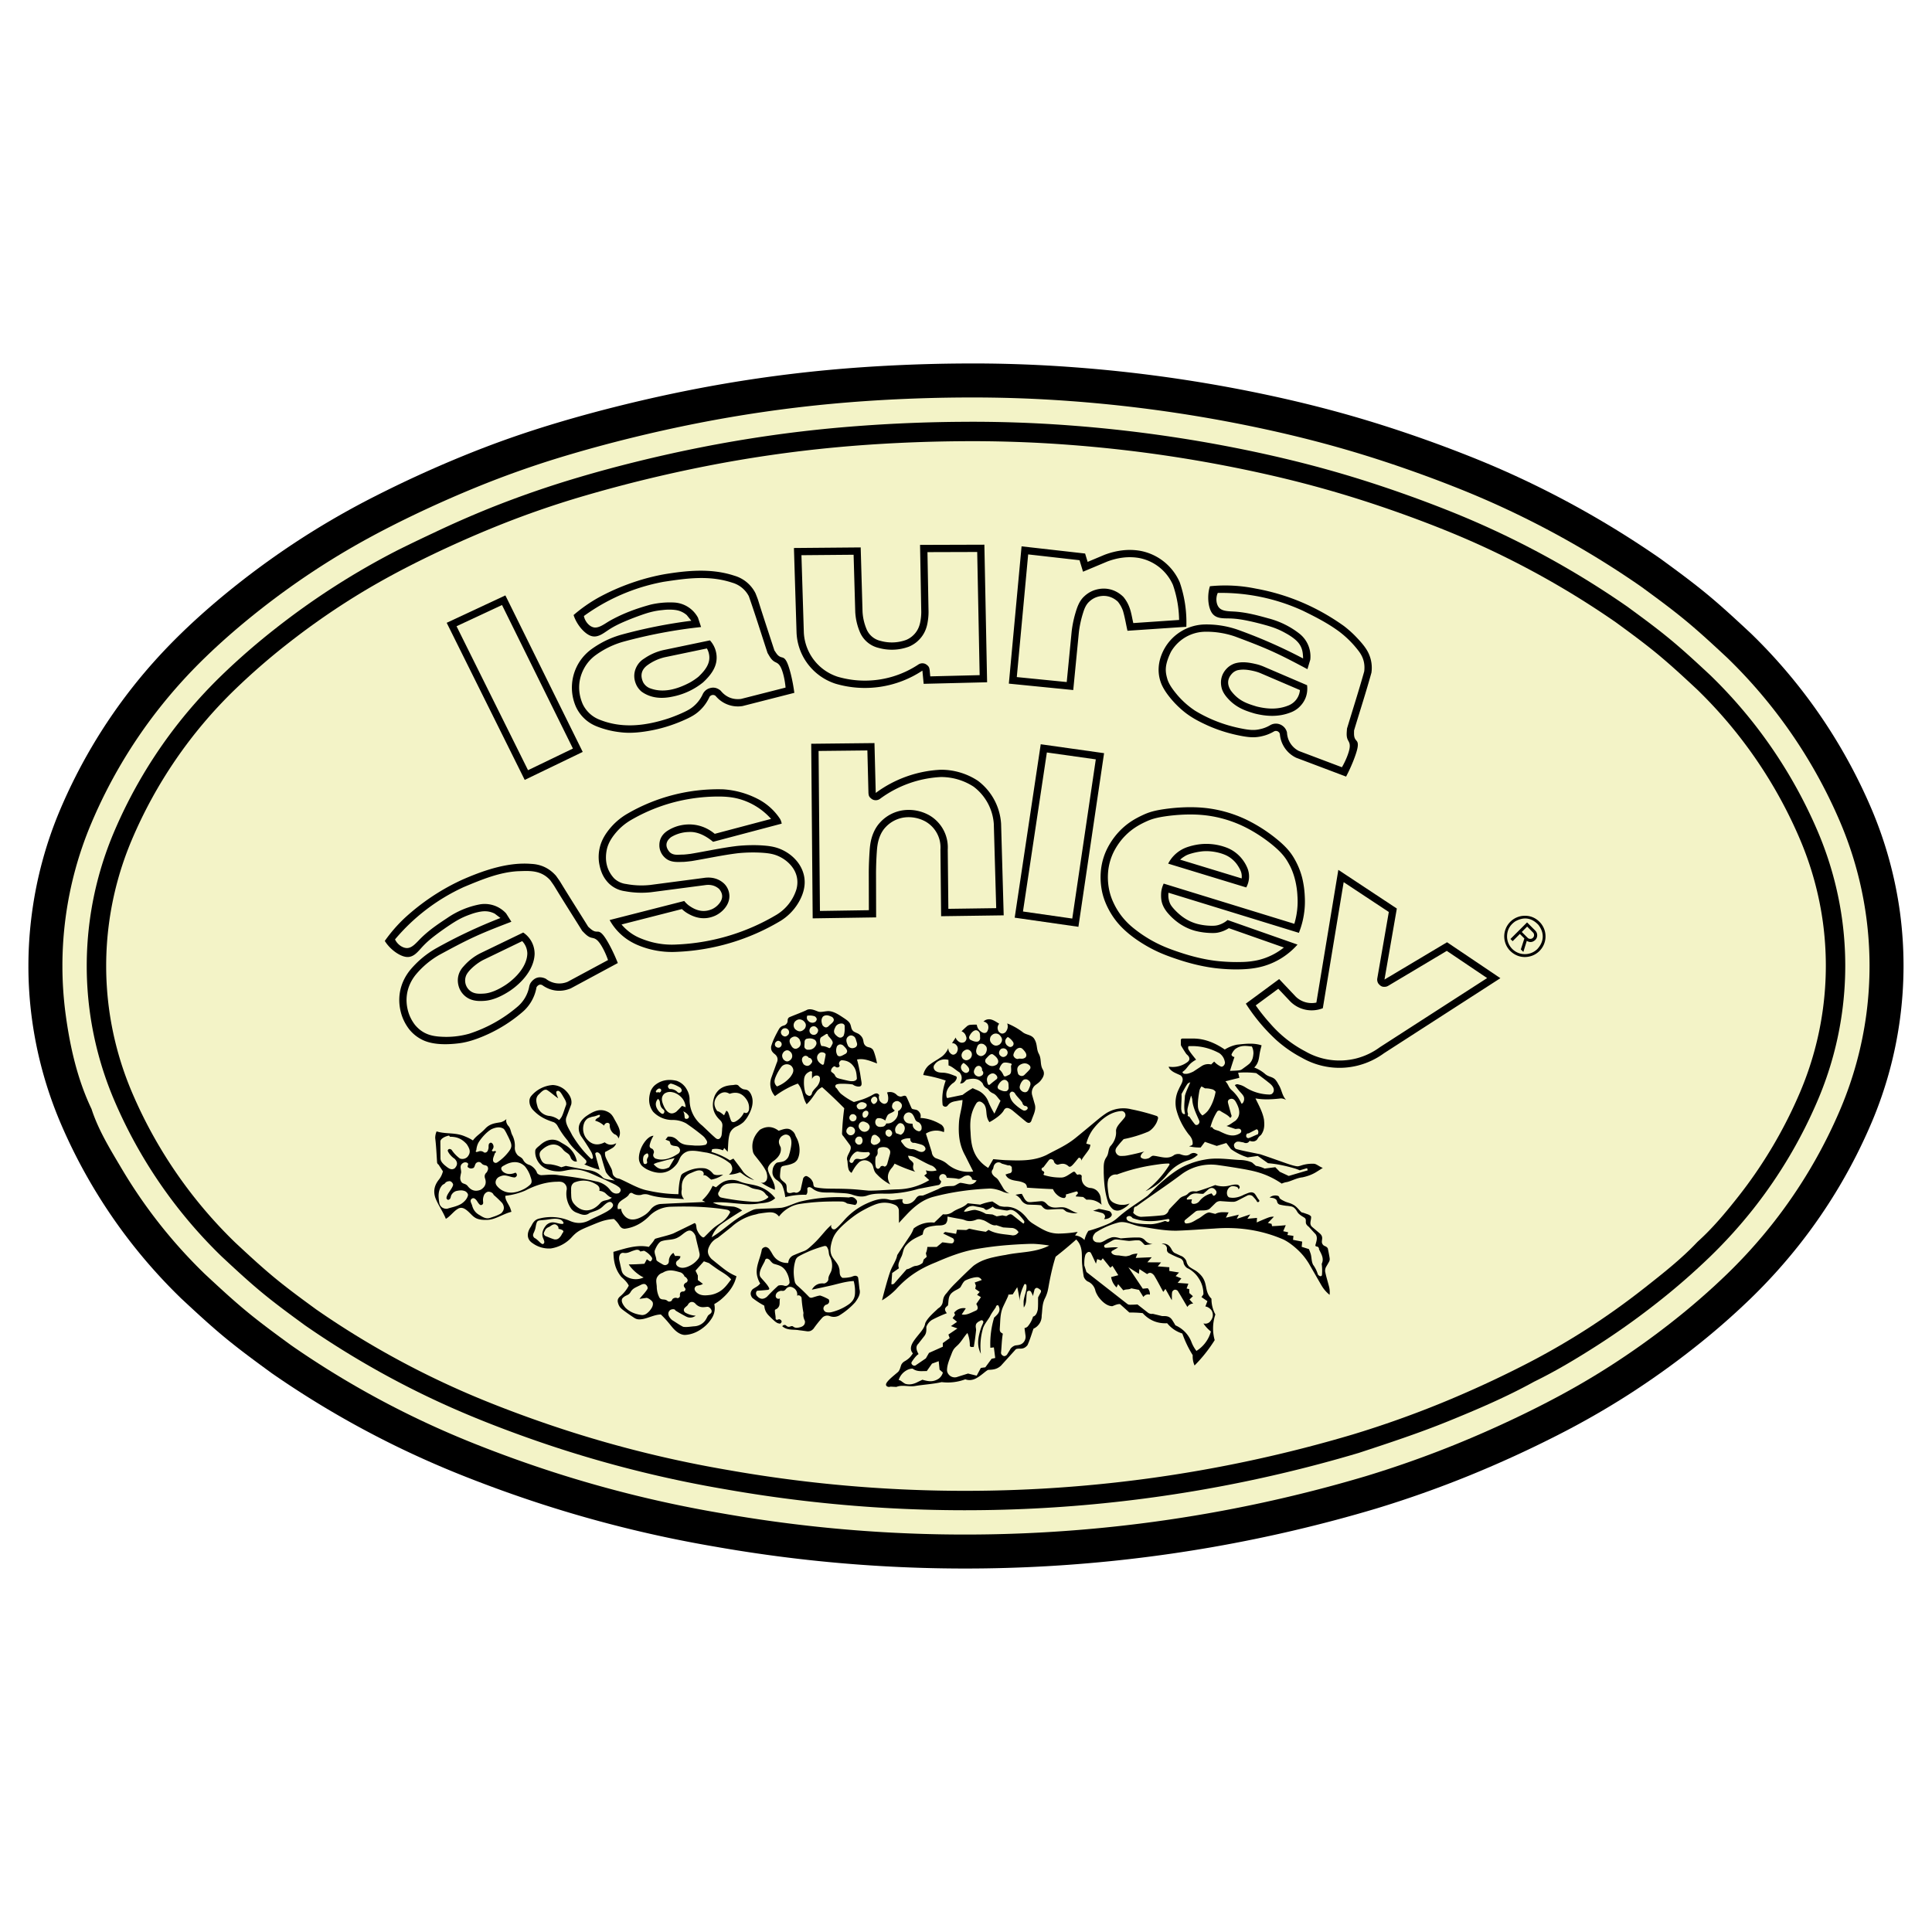 <svg xmlns="http://www.w3.org/2000/svg" width="2500" height="2500" viewBox="0 0 192.756 192.756"><g fill-rule="evenodd" clip-rule="evenodd"><path fill="#fff" d="M0 0h192.756v192.756H0V0z"/><path d="M107.158 36.642a134.439 134.439 0 0 0-11.287-.375c-4.104.029-8.716.224-13.306.654a136.61 136.61 0 0 0-13.684 1.987c-4.524.892-9.003 2.011-12.804 3.131s-6.925 2.241-9.992 3.498a117.363 117.363 0 0 0-8.716 3.997 81.764 81.764 0 0 0-7.097 4.058 81.931 81.931 0 0 0-6.375 4.534c-2.052 1.611-4.028 3.32-5.814 5.058s-3.384 3.507-4.855 5.375a53.195 53.195 0 0 0-4.027 5.881 53.779 53.779 0 0 0-3.209 6.365c-2.775 6.551-3.761 13.852-2.798 20.903a40.219 40.219 0 0 0 2.816 10.261 53.798 53.798 0 0 0 7.273 12.274 54.041 54.041 0 0 0 4.795 5.305c1.433 1.332 2.865 2.665 4.372 3.908s3.086 2.397 4.667 3.551a94.542 94.542 0 0 0 12.291 7.223 95.816 95.816 0 0 0 6.778 2.999c2.469.984 5.232 1.987 8.028 2.888a123.178 123.178 0 0 0 17.106 4.189 143.6 143.6 0 0 0 65.933-3.782 108.523 108.523 0 0 0 9.398-3.331 114.553 114.553 0 0 0 8.74-4.001 82.122 82.122 0 0 0 7.098-4.058 82.15 82.15 0 0 0 6.369-4.532 73.346 73.346 0 0 0 5.812-5.056 54.661 54.661 0 0 0 4.855-5.375 53.375 53.375 0 0 0 7.238-12.251 40.024 40.024 0 0 0 2.797-20.899 40.268 40.268 0 0 0-2.816-10.258 53.812 53.812 0 0 0-3.227-6.381c-1.215-2.052-2.568-4.022-4.047-5.894s-3.082-3.646-4.795-5.304c-1.43-1.331-2.859-2.661-4.363-3.903-1.504-1.241-3.08-2.394-4.658-3.546a95.383 95.383 0 0 0-12.299-7.231 92.713 92.713 0 0 0-6.91-3.05 130.115 130.115 0 0 0-8.68-3.084c-3.061-.965-6.16-1.805-9.479-2.561a143.296 143.296 0 0 0-21.128-3.167z"/><path d="M6.556 101.254a36.515 36.515 0 0 1 2.56-19.127 49.918 49.918 0 0 1 6.772-11.464 51.053 51.053 0 0 1 4.565-5.051c1.693-1.646 3.587-3.283 5.552-4.827s4.004-2.994 6.107-4.343c2.104-1.349 4.272-2.596 6.816-3.895s5.463-2.649 8.437-3.868a97.01 97.01 0 0 1 9.702-3.395c3.699-1.09 8.07-2.181 12.484-3.051 4.415-.87 8.873-1.518 13.353-1.937 4.479-.419 8.979-.609 12.987-.637 4.007-.029 7.522.104 11.028.366a139.964 139.964 0 0 1 20.639 3.096c3.232.737 6.24 1.552 9.211 2.489 2.969.937 5.9 1.994 8.416 2.991a90.098 90.098 0 0 1 6.672 2.944 91.337 91.337 0 0 1 11.863 6.973c1.502 1.099 3.006 2.198 4.438 3.381 1.434 1.184 2.797 2.452 4.16 3.72a50.24 50.24 0 0 1 11.304 16.468 36.605 36.605 0 0 1 2.582 19.12 36.738 36.738 0 0 1-2.564 9.391 49.984 49.984 0 0 1-6.774 11.468 50.94 50.94 0 0 1-4.564 5.051 70.53 70.53 0 0 1-5.549 4.824c-1.965 1.543-4.002 2.993-6.104 4.341s-4.268 2.594-6.814 3.895-5.475 2.656-8.459 3.871a105.11 105.11 0 0 1-9.109 3.23 140.572 140.572 0 0 1-21.182 4.557 140.055 140.055 0 0 1-43.193-.873 120.21 120.21 0 0 1-16.631-4.072 125.198 125.198 0 0 1-7.798-2.804 92.103 92.103 0 0 1-6.549-2.896 90.886 90.886 0 0 1-11.855-6.964c-1.508-1.101-3.015-2.202-4.452-3.388-1.437-1.187-2.804-2.458-4.171-3.729a50.452 50.452 0 0 1-4.491-4.968 50.48 50.48 0 0 1-3.791-5.521c-1.139-1.922-2.336-3.851-3.022-5.977-1.403-2.936-2.139-6.164-2.576-9.389z" fill="#f3f3c7"/><path d="M144.473 141.803c2.914-1.185 5.824-2.425 8.584-3.951 2.172-1.061 4.25-2.307 6.285-3.61a76.111 76.111 0 0 0 5.908-4.201 68.682 68.682 0 0 0 5.359-4.657 48.563 48.563 0 0 0 4.357-4.82 47.666 47.666 0 0 0 6.441-10.909 34.185 34.185 0 0 0 2.391-17.855 34.313 34.313 0 0 0-2.406-8.764 47.984 47.984 0 0 0-6.484-10.944 48.012 48.012 0 0 0-4.275-4.729c-1.316-1.225-2.631-2.449-4.016-3.591-1.383-1.143-2.834-2.204-4.283-3.264a89.376 89.376 0 0 0-5.646-3.611 89.549 89.549 0 0 0-5.904-3.176 88.023 88.023 0 0 0-6.506-2.871c-2.459-.974-5.334-2.011-8.246-2.93s-5.863-1.718-9.035-2.44a137.832 137.832 0 0 0-20.268-3.036 129.431 129.431 0 0 0-10.831-.359 150.64 150.64 0 0 0-12.756.626c-4.399.411-8.779 1.048-13.115 1.902s-8.629 1.925-12.254 3a100.037 100.037 0 0 0-8.952 3.104 100.481 100.481 0 0 0-5.578 2.455 168.212 168.212 0 0 0-3.533 1.701 74.994 74.994 0 0 0-12.198 7.812 68.362 68.362 0 0 0-5.36 4.657 48.341 48.341 0 0 0-4.359 4.82 47.708 47.708 0 0 0-6.444 10.911 34.173 34.173 0 0 0-2.39 17.858 34.287 34.287 0 0 0 2.406 8.766 47.833 47.833 0 0 0 10.759 15.672c1.319 1.228 2.639 2.455 4.025 3.6 1.387 1.145 2.842 2.208 4.297 3.271a89.016 89.016 0 0 0 11.535 6.774c2.004.981 4.044 1.889 6.381 2.82s4.971 1.888 7.635 2.747a117.684 117.684 0 0 0 16.303 3.992 137.736 137.736 0 0 0 63.264-3.616c2.997-.984 5.993-1.971 8.909-3.154z"/><path d="M144.105 140.901c-2.889 1.177-5.785 2.394-8.818 3.127-6.686 2.255-13.682 3.5-20.672 4.446a136.865 136.865 0 0 1-42.157-.858c-2.735-.468-5.455-1.031-8.151-1.691s-5.368-1.415-8.01-2.267-5.252-1.799-7.567-2.722-4.334-1.819-6.317-2.792-3.93-2.019-5.834-3.137a87.92 87.92 0 0 1-5.582-3.567c-1.434-1.047-2.867-2.095-4.233-3.223-1.367-1.129-2.667-2.338-3.966-3.547a46.896 46.896 0 0 1-10.541-15.354 33.211 33.211 0 0 1-2.343-17.348 33.333 33.333 0 0 1 2.328-8.52 46.786 46.786 0 0 1 6.313-10.687c1.283-1.63 2.676-3.174 4.276-4.728s3.408-3.117 5.286-4.591a74.902 74.902 0 0 1 5.833-4.147 74.961 74.961 0 0 1 6.529-3.729c2.45-1.25 5.277-2.559 8.158-3.74a93.948 93.948 0 0 1 9.413-3.294 140.048 140.048 0 0 1 12.166-2.971c4.306-.848 8.654-1.479 13.022-1.888s8.757-.594 12.67-.622a129.25 129.25 0 0 1 10.782.359c3.43.257 6.848.64 10.248 1.154s6.779 1.159 9.924 1.877c3.143.718 6.051 1.508 8.922 2.415s5.705 1.929 8.133 2.891a86.754 86.754 0 0 1 12.274 5.98 87.414 87.414 0 0 1 5.588 3.573c1.43 1.045 2.861 2.091 4.225 3.218 1.363 1.126 2.662 2.333 3.959 3.54a46.788 46.788 0 0 1 10.541 15.355 33.191 33.191 0 0 1 2.342 17.345 33.285 33.285 0 0 1-2.326 8.518 46.595 46.595 0 0 1-2.801 5.556 46.56 46.56 0 0 1-3.512 5.135c-1.285 1.631-2.678 3.176-4.277 4.729s-3.408 3.116-5.285 4.59a74.65 74.65 0 0 1-5.83 4.146 74.528 74.528 0 0 1-6.531 3.73 108.947 108.947 0 0 1-8.179 3.739z"/><path d="M164.041 128.52c1.85-1.457 3.715-2.918 5.33-4.633 1.51-1.357 2.818-2.929 4.074-4.525a45.799 45.799 0 0 0 6.178-10.464 32.243 32.243 0 0 0 2.254-16.84 32.357 32.357 0 0 0-2.27-8.266 45.775 45.775 0 0 0-10.323-15.037c-1.279-1.19-2.559-2.38-3.904-3.491-1.344-1.11-2.754-2.142-4.164-3.173a86.924 86.924 0 0 0-11.294-6.635c-1.963-.963-3.959-1.854-6.363-2.807s-5.217-1.967-8.064-2.866a111.445 111.445 0 0 0-8.852-2.396 136.804 136.804 0 0 0-9.854-1.864c-3.375-.51-6.771-.891-10.176-1.146a127.955 127.955 0 0 0-10.706-.356c-3.885.027-8.24.211-12.574.617a129.064 129.064 0 0 0-12.921 1.873 139.176 139.176 0 0 0-12.072 2.946 92.854 92.854 0 0 0-9.336 3.267c-2.857 1.171-5.662 2.47-8.085 3.707s-4.467 2.413-6.449 3.683a74.202 74.202 0 0 0-5.755 4.092 67.09 67.09 0 0 0-5.209 4.523 45.66 45.66 0 0 0-10.371 15.1 32.244 32.244 0 0 0-2.254 16.843 32.33 32.33 0 0 0 2.27 8.268 45.878 45.878 0 0 0 10.324 15.037c1.281 1.191 2.562 2.383 3.909 3.495s2.76 2.145 4.173 3.177a86.632 86.632 0 0 0 11.286 6.627 87.327 87.327 0 0 0 6.25 2.763c2.293.913 4.882 1.853 7.502 2.697a115.797 115.797 0 0 0 16.028 3.927 136.14 136.14 0 0 0 20.898 2.05 135.685 135.685 0 0 0 41.492-5.61 100.613 100.613 0 0 0 8.734-3.098 107.897 107.897 0 0 0 8.094-3.703 73.867 73.867 0 0 0 6.451-3.685 74.431 74.431 0 0 0 5.749-4.097z" fill="#f3f3c7"/><path d="M98.211 54.344l-6.417.02.116 6.47c.015.356-.007.714-.067 1.066-.085.563-.292 1.128-.855 1.596-.17.14-.36.255-.562.342a4.161 4.161 0 0 1-2.569.104 1.98 1.98 0 0 1-1.426-1.236 5.175 5.175 0 0 1-.376-1.688l-.184-6.402-6.66.058.262 8.467a5.581 5.581 0 0 0 1.149 3.14 5.643 5.643 0 0 0 2.731 1.931 10.375 10.375 0 0 0 8.675-1.305l.126 1.318 6.33-.155-.273-13.726zm-5.399 13.137l-.062-.645c-.04-.187-.026-.351-.4-.582a.719.719 0 0 0-.706.033 9.696 9.696 0 0 1-2.531 1.199 9.676 9.676 0 0 1-5.542.031 4.938 4.938 0 0 1-1.31-.657 4.906 4.906 0 0 1-2.062-3.734l-.239-7.734 5.204-.045.164 5.7c.033.636.166 1.28.426 1.922a2.703 2.703 0 0 0 1.925 1.677 4.88 4.88 0 0 0 3.016-.134c.269-.114.522-.266.749-.451.712-.591 1.006-1.311 1.113-2.027.069-.404.096-.815.079-1.224l-.103-5.724 4.963-.015.244 12.288-4.928.122zM117.701 58.092a5.365 5.365 0 0 0-3.919-3.132c-1.207-.215-2.422-.046-3.586.394l-1.682.706-.252-.834-6.34-.717-1.27 13.697 6.426.64.562-5.772c.066-.55.178-1.1.332-1.641.152-.491.287-1.041.721-1.423.189-.177.414-.319.656-.414.777-.289 1.564-.136 2.178.432.236.293.398.6.508.904.203.689.301 1.333.453 2l5.873-.397a12.224 12.224 0 0 0-.66-4.443zm-4.631 4.072c-.203-.838-.248-1.719-.996-2.618-.83-.804-1.908-1.021-2.973-.634a2.795 2.795 0 0 0-.902.564c-.523.463-.74 1.128-.916 1.731a10.993 10.993 0 0 0-.363 1.794l-.492 5.047-4.982-.496 1.135-12.239 5.125.58.348 1.147 2.422-1.016c1.023-.384 2.088-.537 3.15-.356a4.63 4.63 0 0 1 3.398 2.688c.398 1.149.598 2.323.615 3.497l-4.569.311z"/><path d="M136.828 67.113a3.409 3.409 0 0 0-.242-1.834c-.281-.673-.855-1.287-1.424-1.877a10.985 10.985 0 0 0-1.078-.944c-2.842-2.032-5.834-3.201-8.812-3.737a15.069 15.069 0 0 0-4.559-.231c-.293.922-.191 2.123.221 2.691.41.568 1.129.504 1.789.522.658.02 1.258.122 1.852.248.594.126 1.182.276 1.645.405.463.129.801.238 1.129.37.328.132.646.288.953.464.311.168.607.366.84.554.787.627.846 1.262.869 1.952a50.522 50.522 0 0 0-6.553-2.88 9.484 9.484 0 0 0-3.311-.512 4.74 4.74 0 0 0-3.938 2.352c-.574 1.001-.807 2.157-.432 3.318.18.581.592 1.214 1.154 1.865.279.323.58.627.9.909.873.783 1.787 1.239 2.729 1.666.588.259 1.193.479 1.811.658.619.18 1.248.317 1.727.396.9.15 1.412.1 2.086-.089.312-.094.613-.224.895-.387a.405.405 0 0 1 .613.238 2.876 2.876 0 0 0 1.624 2.369l4.984 1.882c.535-1.016.979-2.15 1.119-2.773.139-.624-.025-.738-.137-.874-.236-.277-.186-.634-.186-.959.578-1.92 1.207-3.858 1.732-5.762zm-2.338 6.738c.092.181.232.349.156.812-.078.463-.375 1.22-.762 1.885l-4.289-1.62a2.163 2.163 0 0 1-1.191-1.843 1.13 1.13 0 0 0-.477-.695 1.122 1.122 0 0 0-1.227-.021c-.23.133-.479.24-.736.316-.564.152-.947.2-1.76.063a15.237 15.237 0 0 1-1.619-.372 13.928 13.928 0 0 1-3.35-1.468 8.513 8.513 0 0 1-1.754-1.545c-.43-.513-.848-1.06-1.014-1.615-.146-.511-.225-.935-.074-1.572.082-.337.242-.761.443-1.16.229-.387.52-.737.861-1.028a3.996 3.996 0 0 1 2.466-.958 8.756 8.756 0 0 1 3.061.475c1.238.464 2.479.929 3.68 1.472 1.203.543 2.371 1.165 3.539 1.786l.283-.943a2.892 2.892 0 0 0-1.104-2.618 8.487 8.487 0 0 0-3.094-1.513c-1.086-.303-2.127-.582-3.285-.667-.588-.039-1.223-.015-1.57-.349-.346-.333-.404-1.023-.176-1.517a19.545 19.545 0 0 1 8.463 1.763c1.252.61 2.529 1.26 3.68 2.115a10.048 10.048 0 0 1 1.893 1.893c.561.719.652 1.405.576 2.057-.529 1.887-1.145 3.806-1.719 5.709-.023.39-.093.794.1 1.158z"/><path d="M126.059 66.499a4.894 4.894 0 0 0-.674-.226c-.703-.165-1.42-.301-2.166-.089a2.058 2.058 0 0 0-.672.37c-.664.577-.85 1.339-.662 2.085.117.47.449.896.869 1.305.777.729 1.594 1.001 2.438 1.247 1.176.292 2.387.362 3.604-.122a2.56 2.56 0 0 0 .729-.429c.748-.653.977-1.469.883-2.276l-4.349-1.865zm3.05 3.537a1.86 1.86 0 0 1-.574.354c-1.072.43-2.141.351-3.174.093-.887-.276-1.773-.526-2.557-1.583-.445-.686-.324-1.287.211-1.789.127-.106.275-.187.434-.237.604-.137 1.166-.036 1.732.098.203.053.402.116.594.198l3.92 1.679a1.819 1.819 0 0 1-.586 1.187zM99.879 82.178a5.821 5.821 0 0 0-2.313-4.279 6.662 6.662 0 0 0-3.707-1.101 11.85 11.85 0 0 0-6.487 2.313l-.126-4.973-6.311.068.146 17.419 6.33-.097-.01-4.396a33.69 33.69 0 0 1 .084-2.224c.02-.273.038-.428.063-.583.096-.621.332-1.305.821-1.81a3.114 3.114 0 0 1 1.886-.961 3.49 3.49 0 0 1 2.107.424 2.985 2.985 0 0 1 1.341 1.689c.108.351.15.723.125 1.09l.068 6.654 6.243-.087-.26-9.146zm-5.262 8.496l-.06-5.918a3.68 3.68 0 0 0-.808-2.528 3.688 3.688 0 0 0-1.022-.881 4.204 4.204 0 0 0-2.597-.509 3.834 3.834 0 0 0-2.317 1.212c-.57.605-.867 1.416-.98 2.159a7.268 7.268 0 0 0-.069.642c-.043.599-.087 1.5-.086 2.269l.008 3.691-4.88.075-.136-15.962 4.869-.052.107 4.256c.029.201.003.377.398.631a.719.719 0 0 0 .744-.052 11.162 11.162 0 0 1 6.074-2.183 5.95 5.95 0 0 1 3.284.969 5.103 5.103 0 0 1 2.006 3.703l.24 8.411-4.775.067zM80.278 87.847c-.032-.706-.334-1.436-.847-2.015-.237-.273-.503-.504-.792-.7s-.601-.358-.928-.479-.668-.201-1.102-.254a12.742 12.742 0 0 0-1.484-.078c-.525.001-1.049.027-1.571.08-1.55.184-3.106.531-4.667.789-.238.029-.476.059-.714.073-.458-.01-.956.127-1.355-.24-.512-.583-.383-1.108.138-1.504a3.575 3.575 0 0 1 1.765-.51c.829-.053 1.641.334 2.425.978l6.843-1.812a1.382 1.382 0 0 0-.161-.47 5.873 5.873 0 0 0-2.23-1.998 8.802 8.802 0 0 0-3.431-.956 18.058 18.058 0 0 0-9.549 2.42 6.51 6.51 0 0 0-1.586 1.276c-.615.69-1.025 1.372-1.201 2.15a4.047 4.047 0 0 0-.064 1.459c.119.746.361 1.474.999 2.102a2.838 2.838 0 0 0 1.598.759 8.906 8.906 0 0 0 2.583.101l5.398-.708c.49-.076.994.011 1.407.387.523.633.287 1.195-.174 1.644a1.994 1.994 0 0 1-.535.364c-.858.37-1.616.151-2.349-.389a2.676 2.676 0 0 1-.427-.424l-7.445 1.9a5.614 5.614 0 0 0 1.609 1.826c.33.241.687.446 1.084.625a8.792 8.792 0 0 0 4.046.721 21.906 21.906 0 0 0 10.321-3.091 5.315 5.315 0 0 0 1.752-1.77c.462-.759.688-1.545.644-2.256zm-.823.895a4.543 4.543 0 0 1-1.949 2.505 21.181 21.181 0 0 1-9.98 2.986 7.967 7.967 0 0 1-2.534-.25 8.789 8.789 0 0 1-1.125-.385 4.724 4.724 0 0 1-1.334-.832 4.759 4.759 0 0 1-.522-.531l6.021-1.537c.146.137.304.261.471.37.896.556 1.838.742 2.855.289.272-.127.523-.3.739-.509.598-.576.841-1.317.558-2.064a1.8 1.8 0 0 0-.364-.58c-.583-.578-1.338-.724-2.053-.616l-5.376.706a8.145 8.145 0 0 1-2.385-.097 2.091 2.091 0 0 1-1.205-.563c-.788-.852-.939-1.867-.731-2.876.146-.66.512-1.24 1.031-1.824a5.79 5.79 0 0 1 1.415-1.138 17.197 17.197 0 0 1 5.974-2.114 17.597 17.597 0 0 1 2.948-.21c.833.017 1.435.116 2.012.293a6.656 6.656 0 0 1 3.01 1.937l-5.619 1.489c-1.06-.874-2.334-1.126-3.593-.802-.411.11-.803.287-1.159.52-.638.435-.812 1.011-.768 1.583a1.68 1.68 0 0 0 .546 1.076c.552.517 1.252.433 1.899.42.256-.016.511-.048.767-.08 1.543-.255 3.084-.595 4.617-.782.498-.051.999-.076 1.5-.076s1.002.024 1.395.071c.392.046.676.114.947.215s.53.236.77.4.46.356.651.574c.629.713.811 1.573.571 2.432zM52.818 93.616a2.546 2.546 0 0 0-.617-.577l-4.261 2.059a5.478 5.478 0 0 0-1.674 1.3c-.574.601-.73 1.375-.459 2.138.089.241.225.464.397.654.611.674 1.414.723 2.166.661.825-.063 1.711-.468 2.543-1.022a7.18 7.18 0 0 0 .881-.712c.96-.899 1.504-1.939 1.544-2.918a2.579 2.579 0 0 0-.127-.836 2.511 2.511 0 0 0-.393-.747zm-1.537 3.987c-.246.232-.51.445-.79.635-.713.472-1.48.837-2.188.891-.538.033-1.113.062-1.558-.423a1.31 1.31 0 0 1-.233-1.393c.197-.44.785-.951 1.21-1.243.172-.118.352-.228.54-.319l3.838-1.854a1.82 1.82 0 0 1 .511 1.221c-.01.83-.513 1.723-1.33 2.485z"/><path d="M60.278 93.418c-.379-.514-.572-.465-.748-.471-.333 0-.576-.244-.845-.488-.932-1.496-1.874-2.969-2.797-4.487-.132-.204-.275-.401-.417-.599-.737-.83-1.597-1.141-2.462-1.183-2.213-.182-4.542.556-6.796 1.538-.833.375-1.642.803-2.42 1.281a22.304 22.304 0 0 0-3.402 2.566 15.013 15.013 0 0 0-2 2.301c.503.827 1.477 1.538 2.175 1.6.699.062 1.122-.523 1.569-1.008.447-.485.917-.869 1.402-1.234.485-.365.984-.711 1.385-.976.806-.535 1.325-.788 1.995-1.024.331-.125.675-.218.969-.27.541-.097.989-.05 1.467.188l.577.437a50.646 50.646 0 0 0-6.472 3.055 9.484 9.484 0 0 0-2.559 2.162c-1.048 1.32-1.329 2.927-.809 4.516.172.503.429.978.757 1.396a3.848 3.848 0 0 0 1.465 1.106c.959.406 2.227.418 3.441.27 1.007-.117 2.053-.501 3.047-.966a14.674 14.674 0 0 0 3.238-2.081 4.186 4.186 0 0 0 1.474-2.459c-.004-.16.253-.388.435-.348a.435.435 0 0 1 .147.041c.833.602 1.848.748 2.855.328l4.69-2.526c-.418-1.071-.982-2.15-1.361-2.665zm-3.654 4.54a2.155 2.155 0 0 1-2.171-.31c-.577-.267-1.1-.171-1.51.411a1.146 1.146 0 0 0-.148.403 3.473 3.473 0 0 1-1.222 2.025 14.05 14.05 0 0 1-4.777 2.652 8.517 8.517 0 0 1-2.318.311c-1.059-.023-2.148-.093-3.064-1.184a4.028 4.028 0 0 1-.638-1.182c-.439-1.342-.201-2.7.685-3.816a8.659 8.659 0 0 1 2.356-1.991c1.165-.631 2.329-1.262 3.53-1.815 1.2-.552 2.438-1.026 3.674-1.5l-.527-.832a2.886 2.886 0 0 0-2.698-.886 8.527 8.527 0 0 0-3.171 1.343c-.902.596-1.799 1.191-2.659 2.041-.416.42-.814.914-1.293.957-.479.043-1.038-.365-1.261-.861a19.613 19.613 0 0 1 6.884-5.233c1.821-.76 3.511-1.456 5.336-1.569 1.118-.032 2.307-.171 3.273.909.132.184.264.367.387.557.92 1.517 1.863 2.991 2.795 4.486.299.303.563.602.937.685.196.05.417.054.714.416.299.362.676 1.083.924 1.81l-4.038 2.173zM123.934 85.719c-.191-.246-.416-.466-.664-.656s-.52-.351-.875-.49a5.714 5.714 0 0 0-2.592-.352 6.124 6.124 0 0 0-1.246.263 3.385 3.385 0 0 0-1.517.966 3.442 3.442 0 0 0-.492.715l7.789 2.375a2.236 2.236 0 0 0 .062-2.056 3.73 3.73 0 0 0-.465-.765zm-.055 1.921l-6.135-1.871c.092-.086.189-.165.295-.237.246-.157.35-.239.803-.373a6.4 6.4 0 0 1 1.025-.211c.766-.094 1.635.056 2.25.297.301.116.518.246.717.4s.379.332.531.531c.271.363.443.727.482.907.046.185.055.375.032.557z"/><path d="M130.172 89.323a9.467 9.467 0 0 0-.26-1.77 7.548 7.548 0 0 0-.709-1.764c-.309-.56-.682-1.085-1.479-1.786a15.533 15.533 0 0 0-3.359-2.218c-1.338-.642-2.791-1.049-4.266-1.189s-2.971-.012-3.965.134c-.996.146-1.492.312-1.969.52-.926.42-1.768.899-2.605 1.817a7.307 7.307 0 0 0-1.123 1.657 6.3 6.3 0 0 0-.586 2.004 7.014 7.014 0 0 0 .062 2.021c.109.62.299 1.153.537 1.661.24.507.533.989.875 1.431s.736.844 1.184 1.225.949.738 1.473 1.063c.521.325 1.064.617 1.625.87s1.139.466 1.791.684c1.34.456 2.891.839 4.371.962.756.07 1.52.092 2.238.059.721-.033 1.398-.123 2.049-.31s1.277-.47 1.85-.834a7.335 7.335 0 0 0 1.547-1.318l-6.979-2.452c-.277.244-.59.401-.902.495-.168.049-.34.083-.691.079a5.997 5.997 0 0 1-1.393-.177c-.508-.133-.994-.358-1.426-.661s-.807-.681-1.031-.944c-.223-.264-.291-.412-.346-.564a2.078 2.078 0 0 1-.105-.951l13.01 4.003c.152-.383.277-.777.373-1.178.094-.401.16-.81.197-1.22s.043-.826.012-1.349zm-.719 1.049a7.758 7.758 0 0 1-.318 1.796L116.1 88.156a2.694 2.694 0 0 0-.25.905c-.035.64.008 1.188.555 1.905a5.87 5.87 0 0 0 1.225 1.146c.5.349 1.061.611 1.648.766a7.072 7.072 0 0 0 1.594.208c.396.008.574-.022.748-.065.336-.081.67-.215.98-.418l5.494 1.931c-.383.304-.797.566-1.236.779s-.902.376-1.377.485a8.06 8.06 0 0 1-1.572.18 17.98 17.98 0 0 1-2.072-.06c-1.426-.112-2.922-.488-4.207-.925-.627-.208-1.178-.412-1.713-.652a13.043 13.043 0 0 1-2.944-1.836 7.28 7.28 0 0 1-1.074-1.112 6.84 6.84 0 0 1-.785-1.286 5.756 5.756 0 0 1-.484-1.489 6.244 6.244 0 0 1-.057-1.8c.074-.617.25-1.223.521-1.782a6.474 6.474 0 0 1 1-1.477c.76-.829 1.527-1.265 2.361-1.641.432-.188.881-.337 1.812-.474.934-.136 2.348-.259 3.744-.127 1.395.131 2.771.516 4.039 1.122 1.266.607 2.424 1.436 3.17 2.088s1.082 1.129 1.357 1.635c.605 1.051.82 2.31.865 3.161.031.44.029.745.011 1.049z"/><path d="M138.244 98.448c-.225.015-.432.043-.721-.314a.722.722 0 0 1-.109-.527l1.148-6.617-4.504-2.978-2.08 12.578a3.016 3.016 0 0 1-3.221-.648l-1.223-1.293-2.25 1.659c.443.63.934 1.248 1.48 1.851a11.927 11.927 0 0 0 3.475 2.74 6.824 6.824 0 0 0 5.076.701 6.876 6.876 0 0 0 2.357-1.121l10.699-6.897-4.025-2.712-5.846 3.486a.728.728 0 0 1-.256.092zm-2.765 7.86a7.485 7.485 0 0 1-2.863.159 7.57 7.57 0 0 1-2.717-.927 12.622 12.622 0 0 1-2.572-1.783 18.384 18.384 0 0 1-3.029-3.623l3.324-2.452 1.654 1.751a2.275 2.275 0 0 0 2.059.595l2.191-13.241 5.836 3.858-1.232 7.085 6.242-3.722 5.322 3.586-11.617 7.49a7.59 7.59 0 0 1-2.598 1.224zM152.355 92.029l-1.658 1.654.219.219.721-.722.449.452-.352 1.093.25.25.344-1.106c.25.146.535.198.857-.1a.661.661 0 0 0-.002-.913l-.828-.827zm.454 1.619c-.084.042-.291.031-.389-.077l-.592-.587.535-.538.604.607a.377.377 0 0 1-.158.595z"/><path d="M154.094 92.78a2.078 2.078 0 0 0-.352-.647c-.557-.663-1.275-.854-1.982-.733a2.058 2.058 0 0 0-1.092 3.465c.604.596 1.414.771 2.203.482a2.057 2.057 0 0 0 1.223-2.567zm-.713 1.905a1.777 1.777 0 0 1-3.019-1.135c-.027-.586.158-1.175.816-1.625.873-.488 1.648-.348 2.307.347.677.887.503 1.758-.104 2.413z"/><path d="M78.97 129.8c-.015-.184-.356-.339-.493-.03-.003.141-.205.318.057.448.121.06.375-.096.437-.323a.234.234 0 0 0-.001-.095zM79.061 130.579a.245.245 0 0 0-.479-.039c-.056.091.107.151-.079.278-.078.086.059.361.259.263.141-.104.302-.326.299-.502z" fill="#f3f3c7"/><path d="M104.057 119.863a.63.63 0 0 0-.189-.021l-1.041.096c-.189-.006-.359.031-.604-.323-.09-.166-.176-.32-.271-.5-.211-.003-.426.058-.639.087.193.094.422.295.543.477a.98.98 0 0 0 .387.393c.082.046.17.081.26.104.441.037.873.012 1.324.071.104.021.145.16.354.319.131.09.293.129.447.113.457-.016.908-.066 1.369-.048.182.031.332.259.492.286.342.114.695.152 1.049.117-.525-.101-.986-.559-1.488-.581-.486-.04-.955.182-1.482-.198-.191-.187-.33-.355-.511-.392zM110.924 121.216c-.055.27-.49.443-.77.409.105-.162.195-.34-.113-.572a6.616 6.616 0 0 0-.982-.252l.572-.194c.346.063.689.138 1.033.223.098.021.27.209.26.386zM74.772 117.561a3.535 3.535 0 0 1-.437-.245c-.139-.093-.271-.196-.349-.254-.182-.133-.185-.086-.285-.056-.32.118-.647.18-.975.188.373-.298.438-.679.157-1.085-.728-.61-1.554-.926-2.349-1.11-.607-.076-1.2-.258-1.825-.155a1.309 1.309 0 0 0-.705.443c-.207.227-.273.606-.521.896-.85 1.041-1.932.99-2.98.461a2.753 2.753 0 0 1-.451-.321 1.155 1.155 0 0 1-.295-.596c-.055-.366.062-1.023.448-1.629.277-.431.645-.78 1-.781-.13.199-.229.408-.301.618-.078.27-.198.525.097.654.139.02.317.292.21.48-.05.146-.101.312.162.509.734.272 1.551.031 2.337-.511.16-.174.221-.385-.027-.627-.229-.165-.504-.04-.772-.262l-.106-.319-.407-.155.232-.301c.325-.014.643.007 1.028.42.488.491 1.066.404 1.617.47.378.008.747.022 1.138-.085.269-.243.093-.418-.119-.718a2.034 2.034 0 0 0-.265-.243 22.066 22.066 0 0 0-1.576-1.171 2.791 2.791 0 0 0-1.413-.336 2.606 2.606 0 0 1-1.886-.83c-.456-.634-.482-1.327-.229-2.068a1.71 1.71 0 0 1 .355-.52c.656-.583 1.45-.673 2.231-.49.274.1.554.257.818.573.303.393.478.854.471 1.298-.001.331.047.662.144.978a3.282 3.282 0 0 0 1.107 1.61c.428.395.866.839 1.274 1.191.344.344.56.095.648-.152.039-.109.053-.348.071-.598-.01-.31.157-.607-.188-.96-.736-.68-.878-1.467-.6-2.306.069-.203.175-.393.312-.558.411-.492.959-.609 1.483-.646.2 0 .388-.104.606.028.148.187.415.402.647.405.188.041.351.022.584.408.401.737.157 1.588-.357 2.407a3.354 3.354 0 0 1-.354.443 2.773 2.773 0 0 1-.722.448 1.27 1.27 0 0 0-.629.638c-.201.6-.159 1.25-.226 1.876l-.339-.378-.136.232a1.721 1.721 0 0 0-1.076-.106l-.068.271a6.718 6.718 0 0 1 1.842.833l.349-.174c.329.443.667.863.985 1.331.327.396.712.555 1.08.82a3.478 3.478 0 0 1-.465-.183zM113.641 112.266a.583.583 0 0 0-.133.141c.344.18.734-.002 1.131-.311.094-.081.18-.172.254-.271.018-.107.049-.288-.246-.376-.311-.17-.619-.396-.924-.45-.324-.057-.623-.251-1.004.144-.07.123-.074.278.133.407.092.063.16.212.254.166l.305-.124.068.359.242.261a.746.746 0 0 0-.08.054z"/><path d="M65.715 108.982c.17.096.396-.252.139-.366-.128-.051-.26.029-.413.23a.117.117 0 0 0 .21.099c.018.017.041.03.064.037zM65.824 109.898a.572.572 0 0 0-.173-.265c-.331.358-.287.824.13 1.29.119.098.256.27.412.182.105-.123.169-.268-.049-.446-.269-.23-.281-.485-.32-.761zM67.291 109.024c-.31-.093-.628-.15-.99.08-.451.389-.234.913-.005 1.398.064.116.14.227.211.31.296.318.586.36.954.115.207-.194.401-.394.584-.596l.359.136a1.552 1.552 0 0 0-.375-.934 1.897 1.897 0 0 0-.738-.509zM68.569 111.149a1.102 1.102 0 0 0-.408-.265c.145.209.121.431.158.666.108.157.418.068.411-.131a.198.198 0 0 0-.011-.076 1.17 1.17 0 0 0-.15-.194zM67.361 108.777a.976.976 0 0 0-.557-.122c-.177-.139-.293-.385.112-.55.339.071.625.212.968.419.124.141.246.356-.055.501-.074.015-.149.018-.24-.072a.933.933 0 0 0-.228-.176zM64.679 115.391a.324.324 0 0 0-.075-.318c-.142.004-.362.167-.405.319a1.13 1.13 0 0 0 .024.672c.084.138.359.07.347-.122-.04-.15-.05-.286.059-.448a.351.351 0 0 0 .05-.103zM65.52 116.013a2.161 2.161 0 0 0-.306.135c.43.533.957.634 1.551.311l.543-.911c-.545.116-1.086.277-1.628.417a1.647 1.647 0 0 0-.16.048zM72.632 110.955c.132.287.177.58.325.894.192.242.497.017.732-.161.254-.208.426-.449.541-.696.137.065.348.144.483-.216a1.438 1.438 0 0 0-.216-1.05c-.461-.713-1.063-.817-1.702-.596-.336-.206-.714-.242-1.146.14-.42.449-.531.978-.085 1.586.226.038.452.24.678.417l.223-.456c.056.025.113.06.167.138z" fill="#f3f3c7"/><path d="M103.984 116.793c-.07-.089-.143-.241.119-.336.188-.245.35-.463.564-.734.125-.117.4-.093.479.132.004.157.244.368.414.341.338-.091.641-.187 1.035.149.189.214.459-.163.668-.398.121-.14.219-.278.354-.429.068-.043.285.042.254.259a.208.208 0 0 1-.025.071c.191-.395.586-.825.809-1.189.072-.144.115-.297.133-.449l-.408-.106c.123-.481.334-.971.672-1.438.885-1.138 1.875-1.784 2.887-1.817a.405.405 0 0 1 .277.629c-.363.497-.893.899-.869 1.387.043.469-.145 1.062-.574 1.501-.236.342-.125.729-.404 1.113-.324.482-.238 1.006-.252 1.514.035 1.013.105 2.021.469 3.051.092.214.355.585.572.67.406.169.746.013 1.244-.344a1.98 1.98 0 0 0 .303-.304 1.878 1.878 0 0 1-1.695-.126c-.424-.294-.375-.672-.451-1.025-.041-.416-.113-.816.02-1.258a.802.802 0 0 1 .854-.473 18.089 18.089 0 0 1 2.854-.805c.486-.095.977-.167 1.291-.21a8.009 8.009 0 0 1 .953-.085c.15-.001.094-.001.143.042a.084.084 0 0 1-.002.089 9.721 9.721 0 0 1-2.385 2.63 5.466 5.466 0 0 0 2.123-1.609 4.262 4.262 0 0 1 2.135-1.472 2.36 2.36 0 0 0 .967-.563c-.227-.192-.484-.234-.773-.053-.303.233-.693.12-1.01 0a.927.927 0 0 0-.568.076c-.637.513-1.4.145-2.09.083-.195-.006-.342.226-.514.264-.219.068-.467.115-.723-.082-.127-.175.148-.505.346-.608a21.322 21.322 0 0 1-1.576.374c-.33.064-.371.061-.539.072-.188-.003-.371.055-.594-.137-.199-.209-.254-.455-.043-.74a9.6 9.6 0 0 1 .586-.698c.113-.126.084-.083.121-.108a12.415 12.415 0 0 0 2.416-.735c.354-.16.789-.673.922-1.111.041-.144.158-.34-.068-.455a21.007 21.007 0 0 0-2.541-.67 3.207 3.207 0 0 0-2.494.393c-.152.103-.301.208-.447.318-.145.11-.287.225-.541.435-.535.446-1.381 1.152-2.094 1.729-.93.752-1.924 1.164-2.891 1.692-1.324.63-2.713.553-4.086.508-.406-.022-.809-.061-1.213-.1l-.504.873a3.56 3.56 0 0 1-.865-.729c-.736-.833-.86-1.851-.896-2.824-.073-.939-.049-1.9.587-2.903.207-.266.484-.208.787.142.344.547.051 1.128.512 1.75.238-.129.473-.276.705-.445.334-.236.629-.523.75-.779.229-.344.559-.152.85.063.443.369.895.754 1.332 1.107.17.144.395.212.533-.053.176-.563.535-1.115.344-1.699l-.256-.895a.963.963 0 0 1 .096-.729c.168-.327.527-.384.816-.799.232-.307.361-.634.168-.994-.322-.506-.117-1.047-.41-1.592-.281-.508-.105-1.008-.516-1.576-.328-.373-.764-.288-1.164-.639a6.568 6.568 0 0 0-1.475-.819c.082.27.09.562-.188.89-.193.139-.414.217-.678-.096-.115-.23-.162-.479.062-.766-.439-.271-.854-.59-1.344-.373a.732.732 0 0 0-.227.17c.158-.01.404.159.451.314.078.224.061.454-.105.711-.215.203-.492.095-.787-.209a.953.953 0 0 1-.219-.516 4.71 4.71 0 0 0-.607.012.604.604 0 0 0-.41.174 9.655 9.655 0 0 0-.505.474.74.74 0 0 1 .377.33c.092.218.223.441-.056.727-.233.126-.51.141-.817-.237a.64.64 0 0 1-.086-.199l-.369.562c.156.012.296.011.488.266.13.206.113.448-.036.7-.19.21-.442.312-.729-.097a.673.673 0 0 1-.091-.395c-.111.337-.453.761-.766.945-.385.274-.779.462-1.215.819a1.784 1.784 0 0 0-.521.94c.753.119 1.5.302 2.24.552-.281.794-.408 1.607-.305 2.436.016.092.287.313.505.054.303-.409.677-.396 1.033-.479.147-.026.296-.049.444-.071-.032.747-.304 1.476-.351 2.21-.069 1.097-.016 2.213.625 3.349.261.525.525 1.051.792 1.576a3.247 3.247 0 0 1-2.589-.749c-.385-.337-.746-.421-1.187-.599a.75.75 0 0 1-.357-.58c-.192-.618-.388-1.235-.588-1.853a1.936 1.936 0 0 1 1.794-.146c.048-.219.071-.437-.214-.716-.659-.416-1.401-.67-2.123-.699.045-.21.059-.424-.202-.687-.173-.17-.384-.136-.604-.212a.253.253 0 0 1-.097-.114c-.168-.373-.308-.731-.505-1.119-.197-.221-.429.066-.651-.012a.563.563 0 0 1-.309-.161.931.931 0 0 0-.966-.235c.074.172.113.355.118.536.006.209-.027.504-.285.574-.183.096-.542-.16-.601-.37a.664.664 0 0 1-.008-.479c-.244-.368-.589-.045-.877.088a6.407 6.407 0 0 1-.429.2c-.324.141-.754.273-1.224.4a6.197 6.197 0 0 1-1.183-.738c-.244-.168-.373-.4-.53-.623-.118-.053-.202-.252-.077-.355s.461-.11.777-.104c.314.007.609.027.9.071.206.173.598.263.767.171s.113-.366.071-.614c-.042-.247-.072-.469-.108-.688a50.205 50.205 0 0 0-.123-.605 9.101 9.101 0 0 0-.183-.749c.668-.154 1.328.138 1.997.388a7.175 7.175 0 0 0-.303-1.152c-.085-.203-.104-.265-.307-.391-.171-.095-.361-.045-.577-.264-.299-.314 0-.667-.633-1.133-.164-.094-.348-.15-.509-.252-.34-.264-.185-.616-.474-.938-.137-.164-.396-.328-.667-.508-.485-.321-.926-.584-1.412-.586-.373.021-.676.123-.936.061-.288-.082-.696-.335-1.126-.207-.139.073-.281.14-.575.26-.293.121-.74.296-.978.392-.383.156-.279.123-.364.214-.13.194.055.398-.286.653-.169.114-.397.052-.626.405-.327.58-.64 1.19-.797 1.773-.003.224-.008.43.322.705.347.255.406.576.229.935l-.52 1.442a1.835 1.835 0 0 0 .358 1.847 9.006 9.006 0 0 1 2.278-1.25c.544.643.438 1.358.882 2.064.456-.438.677-.834 1.039-1.327.154-.17.327-.293.502-.379a47.601 47.601 0 0 1 2.21 2.104c-.115.85-.188 1.698-.223 2.555.02.082.058.168.147.249l.625.847c.385.493-.459 1.062-.238 1.58.042.304.03.589.138.91a.67.67 0 0 0 .278.306c.214-.371.351-.663.78-1.084.329-.214.704-.272 1.124.065.386.325.175.738.621 1.159a5.2 5.2 0 0 0 1.339 1.02c-.294-.475-.372-1.012.11-1.61.148-.156.238-.308.321-.471.682.33 1.374.599 2.074.814-.276-.208-.251-.496-.187-.748.005-.134-.081-.238-.343-.451a.828.828 0 0 1-.197-.4c.252.004.511.061.77.196.509.257 1.025.566 1.529.771.191.045.467.278.541.496-.34.094-.699.096-1.056-.01l.087.319-.262.204.504.455a6.311 6.311 0 0 1-3.213.921c-.945.031-1.888.133-2.833.126-.64-.053-1.266-.131-1.901-.157a36.45 36.45 0 0 0-1.366-.035c-.815-.007-1.405.003-2.109-.158-.2-.138-.101-.354-.208-.528a1.032 1.032 0 0 0-.422-.477c-.146-.099-.302-.198-.52.104-.083.351-.161.716-.242 1.073.003.174-.306.449-.541.379-.265-.118-.469.175-.806-.034-.121-.256-.009-.518-.125-.803-.145-.235-.474-.35-.58-.632-.041-.115-.021-.326-.002-.548.012-.13.029-.259.042-.341.022-.182.104-.242.188-.289.401-.104.775-.109 1.221-.371.249-.2.288-.308.366-.523.191-.545.148-1.32-.208-1.967-.149-.233-.095-.463-.564-.768-.373-.217-.805-.023-1.202.104-.559-.428-1.183-.515-1.872-.101-.691.682-.874 1.448-.678 2.25.037.096.085.188.144.271.43.556.951 1.148 1.181 1.693.079.265.136.531.012.828-.193.278-.457.337-.745.098a8.649 8.649 0 0 0 1.57.854c.104-.684-.573-1.376-.687-2.031-.046-.275.27-.659.608-.88.534-.4.763-.857.667-1.343-.185-.35-.302-.659.056-1.054.243-.188.505-.323.823-.063.336.451.156 1.106.026 1.67-.08.221-.08.452-.375.706-.248.224-.55.21-.858.271-.171.035-.395.36-.452.606-.064.34-.118.713.335 1.099.178.1.516.368.61.6.153.364.244.76.293 1.146a7.155 7.155 0 0 1 2.084-.232c.178-.192.115-.432.118-.656.136-.188.33-.11.514.033.694.552 1.495.337 2.25.416.304.014.608.027.819.042.398.024.543.054.797.117.534.188 1.023.314 1.571.13.893-.329 1.819-.125 2.73-.226a11.395 11.395 0 0 0 2.386-.444l2.03-.391c.106-.016.286-.233.237-.406a.371.371 0 1 1 .565-.322c.381.039.772.032 1.143.117.261.045.536-.281.769-.315.172-.021.35-.124.583.222a.451.451 0 0 1 .042.162l.456.087c-.236.358-.533.423-.833.378-.268-.047-.536-.118-.804-.14-.277.084-.462.294-.714.315-.476.024-.954-.021-1.464.305-.502.212-1.009.439-1.507.635-.222.064-.45-.101-.735.298-.331.482-.745.614-1.179.537-.086-.014-.261-.254-.12-.438-.46-.101-.916.177-1.384.024-.755-.229-1.625.1-2.412.473a6.87 6.87 0 0 0-1.159.73 6.71 6.71 0 0 0-.989.947c-.25.271-.544.608-.817.797-.111.032-.31.07-.401-.238a.302.302 0 0 1 .047-.204c-.169.146-.33.301-.485.466-.313.337-.659.781-1.093 1.22-.223.226-.458.438-.61.571-.295.257-.349.267-.517.353-.354.128-.733.286-1.098.441a.861.861 0 0 0-.52.759 1.645 1.645 0 0 1-.947-.217c-.419-.246-.571-.55-.763-.89-.12-.146-.187-.384-.482-.47-.127-.044-.397.063-.45.254-.151.936-.717 1.797-.429 2.754.059.22.15.431.27.624-.243.303-.441.349-.759.572-.218.244-.28.531-.023.862.385.303.782.559 1.189.775.028.324.114.648.461 1 .103.104.207.205.312.306.265.249.462.426.639.46a.824.824 0 0 0 .178.027c.159-.106.236-.306-.066-.434-.134-.039-.282.177-.395-.054.021-.298-.091-.578-.065-.877.064-.079.197-.082.283-.196.289-.287.128-.633.223-.96a.283.283 0 0 1-.423-.158c-.031-.166.018-.475.467-.588.17-.041.33.104.542-.181.234-.291.54-.293.871-.038.226.202.293.46.25.713.141-.147.455.04.447.261.03.479.098.982.189 1.459-.059.251.022.546.138.78.035.18.005.504-.467.632-.234.054-.488.125-.728-.086-.229-.109-.382.228-.706-.109-.103-.04-.221-.069-.357.098.512.445 1.11.293 1.673.398.276.031.551.07.827.109.195.006.386-.01.617-.26.27-.385.569-.762.905-1.129a.688.688 0 0 1 .716-.131c.287.109.607.113.929-.051a7.163 7.163 0 0 0 1.607-1.323c.307-.42.566-.843.433-1.304-.046-.387-.079-.765-.138-1.16-.029-.052-.02-.096-.146-.155-.219-.104-.454.094-.675.112a3.082 3.082 0 0 1-.747.065c-.391-.268-.203-.652-.333-.99-.064-.357-.44-.743-.635-1.043-.345-.521-.222-1.142-.05-1.706.108-.332.26-.65.619-1.056.36-.403.927-.894 1.382-1.24a8.209 8.209 0 0 1 1.15-.744c.351-.19.711-.366 1.006-.485.571-.234.981-.272 1.468-.204.235.036.464.106.68.206a.641.641 0 0 1 .347.563c.008.407.011.814.007 1.223.224-.254.454-.503.688-.747.99-1.072 1.779-1.574 2.67-1.841 1.892-.506 3.798-.764 5.708-.847.461.008.959.15 1.396.358.184.065.371.108.561.129a1.227 1.227 0 0 1-.613-.518c-.076-.131-.154-.261-.232-.392a22.68 22.68 0 0 0-.211-.342 1.023 1.023 0 0 0-.328-.351c-.221-.152-.508-.457-.318-.741.174-.205.037-.404.336-.662a.467.467 0 0 1 .592.028l.668.192c.127-.067.365.097.346.24-.021.171.102.387-.166.528-.152.012-.307.089-.461.126a.795.795 0 0 0 .393.438c.486.264 1.006.141 1.551.462a.506.506 0 0 1 .189.418c.865.063 1.73.111 2.598.146.059.139.137.27.232.385.262.301.576.509.904.5.09-.009.225-.204.133-.342.357-.104.719-.216 1.072-.312.047-.038.281.158.037.316a.59.59 0 0 0-.109.181l.746.058.328.271c.484-.033.986.046 1.521.504-.154-.434.039-.852-.434-1.364a1.086 1.086 0 0 0-.676-.309.949.949 0 0 1-.572-.245c-.295-.272-.346-.607-.311-.937-.018-.156-.244-.215-.375-.144-.105.021-.168-.092-.299-.266a.19.19 0 0 0-.209.002c-.402.242-.76.549-1.156.546a5.571 5.571 0 0 1-1.73-.245c-.127-.079.08-.199.021-.267a.289.289 0 0 0-.049-.093c-.032-.047-.089-.028-.144-.085z"/><path d="M75.516 129.281c.271.336.625.416 1.011.088.366-.396.742-.763 1.124-1.104.212-.062.45-.048.655.029.127.005.244.01.401-.177a.432.432 0 0 0 .067-.136 2.4 2.4 0 0 0-.297-1.047 1.476 1.476 0 0 0-.27-.372c-.295-.307-.638-.357-1.015-.478-.136-.064-.236-.172-.408-.39-.134-.093-.32-.226-.457.028a.225.225 0 0 0-.007.068c-.233.493-.587.963-.516 1.456a.613.613 0 0 0 .081.183c.317.38.715.756.868 1.127a.141.141 0 0 1-.112.13 21.81 21.81 0 0 1-1.067.089c-.135.025-.218.318-.058.506zM82.986 126.605c.088-.401.01-.882-.211-1.276-.143-.306-.02-.553-.287-.946a.275.275 0 0 0-.166-.073c-.03-.002-.062.001-.221.047-.338.095-1.036.323-1.568.568-.274.122-.544.255-.71.345-.27.148-.299.186-.419.365-.265.736-.269 1.51-.097 2.29a.844.844 0 0 0 .274.367c.387.344.768.71 1.141 1.103a.301.301 0 0 0 .298.07c.268-.07.537-.182.803-.21.289.087.572.221.851.376.09.143.106.432-.228.536-.129.009-.336.25-.285.436.005.106.137.28.265.308.128.031.261.039.392.026.14-.011.472-.108.814-.239a4.998 4.998 0 0 0 1.107-.605c.598-.471.575-.936.566-1.438a3.998 3.998 0 0 0-.131-.846c-.869.037-1.718.341-2.578.517-.532.121-1.066.233-1.6.347.308-.526.735-.652 1.16-.627.169.047.511-.195.489-.438-.007-.357.306-.666.341-1.003z" fill="#f3f3c7"/><path d="M80.547 127.751a.578.578 0 0 0 .061-.572c.11.111.086.361-.114.431-.098.024-.163.04-.333-.1-.081-.098-.437.238.054.434a.273.273 0 0 0 .189-.053.56.56 0 0 0 .143-.14zM77.721 104.521c.192-.021.407-.34.153-.586-.149-.097-.309-.19-.528.111-.054.13-.086.375.25.478a.374.374 0 0 0 .125-.003zM79.218 102.091a.566.566 0 0 0 .126.6c.266.218.576.346.955-.072.126-.223.195-.484-.159-.787-.231-.144-.5-.218-.812.075a.593.593 0 0 0-.11.184zM81.043 101.337a1.55 1.55 0 0 0-.513 0c-.04.185-.101.389.254.635.176.08.372.111.589-.043.116-.146.21-.31-.08-.529a1.525 1.525 0 0 0-.25-.063zM82.088 102.319c.183.2.395.301.671-.032.265-.23.657-.484.264-.821-.266-.12-.582-.285-.906-.051-.195.229-.182.509-.086.784a.402.402 0 0 0 .057.12zM83.805 102.129a.66.66 0 0 0-.426.279c-.123.268-.324.56.042.89.227.208.442.354.727.071.154-.328.125-.69.125-1.044a.304.304 0 0 0-.208-.198.669.669 0 0 0-.26.002zM80.83 102.587a.425.425 0 0 0 .251.647c.135.024.263.04.437-.143.116-.188.22-.388-.14-.653a.42.42 0 0 0-.548.149zM79.748 103.668c-.231-.285-.539-.362-.876-.061-.209.25-.034.566.158.851.196.224.449.261.735-.021a.527.527 0 0 0 .067-.571.56.56 0 0 0-.084-.198zM78.956 105.05c-.206-.266-.452-.373-.75-.113-.19.219-.248.463-.035.767.211.217.457.303.757-.026a.522.522 0 0 0 .091-.473.6.6 0 0 0-.063-.155zM80.268 104.496c.014.105.215.271.369.233a.755.755 0 0 0 .634-.245c.174-.211.303-.447.039-.729-.251-.16-.508-.193-.864-.105-.223.131-.156.323-.181.492l-.012.236a.333.333 0 0 0 .015.118zM82.165 105.012c-.164-.039-.334-.072-.543.188-.193.263-.116.661.255.921.138.099.248.19.331.004.045-.306.134-.61.167-.917a.2.2 0 0 0-.082-.131.498.498 0 0 0-.128-.065zM81.82 103.932c.015.143.057.289.135.43.247-.005.516.082.76.205.117.055.244-.225.317-.377.183-.27-.197-.598-.428-.875.022-.042-.005-.177-.14-.16-.083.027-.312.197-.523.316a.353.353 0 0 0-.122.235c-.007.075-.007.15.001.226zM84.003 104.235c-.146-.046-.31-.077-.497.154-.106.283-.138.587.052.909.237.221.536-.038.803-.156.33-.253.083-.525-.238-.835a.43.43 0 0 0-.12-.072zM85.208 103.414c-.184-.126-.401-.184-.653.066-.217.265-.07.593.068.896.21.238.479.259.756.095.252-.248.091-.43.027-.719a2.057 2.057 0 0 0-.081-.201.495.495 0 0 0-.117-.137zM78.021 102.724c-.125.155-.164.338.003.546.177.153.386.24.643-.065a.404.404 0 0 0-.646-.481zM78.747 106.226a.698.698 0 0 0-.827.269 4.335 4.335 0 0 0-.442.74c-.182.4-.301.688-.091 1.008a.641.641 0 0 0 .139.15 3.275 3.275 0 0 0 1.348-.966c.222-.319.456-.683.068-1.089a.716.716 0 0 0-.195-.112zM83.839 105.845c-.143.134-.174.294-.062.474-.036.196-.298.241-.45.089-.183-.099-.457.288-.409.46-.017.102.32.215.397.447a.481.481 0 0 0 .188.211c.091.062.371.121.656.192.175.042.352.083.472.108.228.049.303.047.445.041.168.007.442-.102.412-.313-.03-.326-.044-.69-.242-1.037-.356-.575-.824-.729-1.293-.735a.346.346 0 0 0-.114.063zM80.622 105.443c-.153-.122-.333-.183-.545.057-.129.211-.054.461.118.704.227.165.534.266.817-.216.097-.158-.117-.482-.316-.445a.425.425 0 0 0-.074-.1zM85.136 113.178c.242-.189.245-.576-.097-.74-.152-.039-.328-.117-.55.212-.055.161-.129.344.191.569a.428.428 0 0 0 .456-.041zM85.001 111.172c-.165.02-.428.36-.121.633.147.127.46.088.552-.156.033-.13.086-.273-.173-.451a.379.379 0 0 0-.127-.037.343.343 0 0 0-.131.011zM86.081 110.656c.124-.029.316-.136.386-.323.011-.079.035-.165-.124-.27-.235-.125-.509-.191-.824.15-.155.173.107.559.342.457.074.01.148.004.22-.014zM87.066 109.479c-.186.162-.251.368-.011.606.148.2.494-.138.475-.335.043-.132-.138-.408-.336-.329a.372.372 0 0 0-.128.058zM86.495 110.834c-.148-.085-.434.103-.431.287-.037.104 0 .413.197.398.181.028.5-.342.337-.625a.297.297 0 0 0-.103-.06zM86.242 111.912c-.143-.029-.284-.045-.466.146-.154.212-.179.478.171.768.194.111.417.154.669-.047.172-.201.261-.438-.067-.725a2.25 2.25 0 0 0-.307-.142zM85.77 113.396c-.124.001-.236-.022-.398.204-.067.156-.131.335.148.551.134.089.381.078.481-.122a.51.51 0 0 0-.081-.586.417.417 0 0 0-.15-.047zM86.888 113.957c.001.129.259.313.398.261.136-.029.26-.041.464-.255.2-.239-.009-.49-.323-.7a.308.308 0 0 0-.452.164 2.49 2.49 0 0 0-.094.402.369.369 0 0 0 .007.128zM85.661 114.904c-.284-.114-.69.363-.806.627a1.395 1.395 0 0 0-.106.307c.032.17.286.331.43-.004.229-.405.567-.105.856-.193.225-.036.466-.126.691-.388.064-.088.127-.183-.06-.316a3.81 3.81 0 0 1-1.005-.033zM87.364 115.421c-.046.342-.055.682.023 1.036.112.16.25.245.443-.004.008-.114.25-.183.374-.076.169.063.31-.178.333-.316l.262-.94c.025-.179.082-.372-.277-.606a1.128 1.128 0 0 0-.823.018c-.277.198-.029.46-.204.721a.695.695 0 0 1-.131.167zM88.861 113.352c.168-.159.233-.357-.008-.589-.14-.126-.434-.072-.488.136a.386.386 0 0 0 .104.407.393.393 0 0 0 .271.108.366.366 0 0 0 .121-.062zM89.36 112.473a.624.624 0 0 0 .05.593l.455.155a.688.688 0 0 0 .32-.314c.097-.228.164-.479-.105-.762-.175-.094-.36-.196-.609.155a.616.616 0 0 0-.111.173zM88.134 112.394a.478.478 0 0 0 .287-.308c.273.012.545-.019.861-.341.266-.264.351-.583.312-.899.174-.032.422-.34.388-.565.004-.196-.302-.467-.518-.423-.148-.008-.381.154-.425.305-.049.18-.124.38.234.625-.218.238-.412.213-.682.428-.126.181-.196.385-.269.581-.214-.162-.469-.275-.764-.229-.191.04-.362.441-.1.731.198.187.442.135.676.095zM91 111.12c-.19-.156-.412-.202-.666-.002-.209.227-.273.514.034.829.204.171.452.144.681.178.019.207-.006.393.377.655.147.062.365.205.514-.113.023-.195.034-.39-.189-.62-.102-.117-.237-.08-.39-.264-.118-.2-.145-.409-.361-.663zM90.823 113.699a.356.356 0 0 0 .303.326c.161-.023.322.049.48.081.271.076.551.123.685.359.059.116.085.227-.071.367-.379.307-.823-.202-1.221-.18a1.054 1.054 0 0 1-.752-.319c-.081-.1-.182-.224-.292-.373-.076-.118-.082-.143.031-.238.271-.13.56-.176.848-.144a.38.38 0 0 0-.011.121zM81.348 107.323a.515.515 0 0 0-.333.343c.01-.238-.021-.479.012-.715-.105-.162-.303-.005-.437.07-.387.278-.372.634-.382.977a3.837 3.837 0 0 0 .106.901c.046.174.079.236.206.34.133.081.337.21.481-.114.025-.244.263-.453.549-.775.178-.26.308-.551.24-.858a.313.313 0 0 0-.277-.188.508.508 0 0 0-.165.019zM94.226 105.695c-.317.007-.745.154-.993.537-.166.187-.08.535.188.661.312.18.653.088.982.168.326.052.644.189.979.319.138.096.061.247-.001.366a.885.885 0 0 1-.346.343c-.484.407-.694.854-.601 1.339a.575.575 0 0 0 .066.128l1.542-.32a7.798 7.798 0 0 1 1.009-.669c.25.135.588.224.854.428.373.273.6.622.723.972.166.387.359.767.584 1.141l.611-1.289c-.232-.211-.361-.501-.635-.676-.168-.097-.363-.132-.592-.45-.115-.124-.234-.119-.379-.286a.828.828 0 0 1-.172-.309c-.443-.584-1.039-.511-1.589-.382-.099.015-.266.326-.461.354a.674.674 0 0 1-.204.032c.167-.343.268-.697-.053-1.104-.352-.213-.745-.597-1.101-.698l-.01-.553a1.304 1.304 0 0 0-.401-.052zM101.295 110.209a4.072 4.072 0 0 0 .695.521c.203.115.254.085.389.033.176-.104.252-.293-.031-.421-.119.04-.322-.125-.34-.305-.197-.349-.578-.63-.771-.993-.141-.138-.357-.242-.506.09.021.348.148.71.564 1.075zM99.266 103.125c-.162.006-.424.206-.467.398-.047.181-.057.37.152.594.225.229.488.284.795.077.27-.261.35-.591-.062-.968a.617.617 0 0 0-.205-.094.588.588 0 0 0-.213-.007zM100.945 103.792a1.553 1.553 0 0 0-.393-.331c-.293.215-.35.499-.113.807.174.145.359.3.6.084a.324.324 0 0 0 .057-.352 1.377 1.377 0 0 0-.151-.208zM101.113 105.216c-.062.185.264.544.537.406.221-.017.412.077.668-.128.195-.243.021-.527-.307-.85-.242-.225-.662-.075-.863.442a.465.465 0 0 0-.035.13zM102.551 106.173c-.244-.142-.568-.096-.863.122-.285.239-.193.548-.113.832.029.125.391.387.666.082.189-.193.426-.403.543-.585a.287.287 0 0 0-.031-.286.743.743 0 0 0-.202-.165zM99.979 104.612c-.156.007-.441.379-.225.657.18.209.422.28.684.016.115-.162.15-.349-.027-.561a.427.427 0 0 0-.432-.112zM98.455 104.744c-.004-.17.031-.323-.287-.546-.184-.103-.518-.123-.658.191-.078.252-.207.492-.031.776.223.229.504.313.828-.033a.94.94 0 0 0 .148-.388zM96.958 105.294a.504.504 0 0 0-.154-.455c-.202-.182-.443-.178-.717.071-.158.186-.233.455-.032.707.209.208.478.235.763-.025a.512.512 0 0 0 .089-.14.472.472 0 0 0 .051-.158zM97.982 106.666c-.055-.307-.377-.468-.652-.164-.141.235-.289.476-.004.77.203.158.428.204.701-.021.086-.129.129-.282-.053-.46a.375.375 0 0 0 .008-.125zM98.32 105.714c-.037.121-.068.257.133.415.289.263.629.316.994.082.297-.268.131-.656-.334-.98-.246-.204-.512.156-.729.384a.344.344 0 0 0-.064.099zM99.441 107.327c-.227-.295-.52-.326-.842-.005-.18.265-.166.47-.021.871.051.051.111.064.182.014.221-.188.443-.365.666-.535a.206.206 0 0 0 .072-.213.467.467 0 0 0-.057-.132zM99.871 106.278a1.12 1.12 0 0 0-.172.416c.242.206.34.407.451.646.143.135.326-.031.484-.084.072-.036.137-.062.211-.207.072-.238.021-.492.025-.739.068-.057.102-.123-.006-.212-.111-.015-.469-.135-.734-.066-.126.054-.192.15-.259.246zM100.562 107.951c-.227-.33-.557-.293-.891.176-.082.16-.23.328-.051.534.26.137.537.27.828.188.268-.195.162-.355.178-.589a1.704 1.704 0 0 0-.02-.175.326.326 0 0 0-.044-.134zM102.801 108.061c-.002-.169-.309-.441-.543-.37-.189-.008-.41.326-.471.542-.072.193-.119.403.189.648.197.113.514.193.67-.235.066-.133.117-.269.154-.405a.474.474 0 0 0 .001-.18zM97.715 103.006c-.227-.331-.557-.293-.89.176-.083.16-.23.328-.051.533.259.138.537.27.828.188.268-.195.162-.354.178-.588a1.723 1.723 0 0 0-.02-.176.427.427 0 0 0-.045-.133z" fill="#f3f3c7"/><path d="M96.525 106.377a1.532 1.532 0 0 0-.394-.33c-.292.214-.349.498-.113.806.175.146.36.301.6.084.144-.155.085-.373-.093-.56z" fill="#f3f3c7"/><path d="M115 124.115a1.024 1.024 0 0 1-.756-.364.85.85 0 0 0-.625-.284c-.602-.014-1.203.037-1.805.088-.355-.09-.713-.217-1.08-.029-.373.107-.729.467-1.084.433-.164-.019-.312.021-.506-.157-.199-.226-.135-.51.154-.818a7.641 7.641 0 0 1 2.342-1.027c.711-.148 1.436.303 2.135.41 1.17.188 2.475.444 3.643.419 1.246-.04 2.49-.142 3.734-.213 2.25-.179 4.582.092 6.885 1.088.701.332 1.605 1.103 2.119 1.779.156.201.301.411.434.63l1.217 2.114c.193.336.434.664.846 1.003a2.217 2.217 0 0 0-.059-.839c-.129-.502-.293-1.012-.387-1.507a.847.847 0 0 1 .09-.432c.098-.163.193-.328.25-.431.111-.196.104-.216.119-.317.004-.045.002-.09-.029-.272a21.197 21.197 0 0 0-.158-.821c-.029-.086-.168-.208-.301-.246-.074-.042-.164-.066-.256-.243-.15-.325.217-.64-.281-1.05l-.738-.624c-.32-.295-.07-.64-.094-1.018-.039-.088-.162-.158-.248-.201-.039-.018-.082-.032-.174-.065-.094-.033-.24-.085-.326-.112-.152-.046-.156-.03-.221-.07-.172-.128-.455-.563-.812-.744-.293-.174-.592-.208-.873-.345-.146-.074-.344-.161-.496-.314-.025-.062-.012-.137-.137-.217a.892.892 0 0 0-.85.156c.201.055.369.008.602.171.209.142.061.388.381.532.068.021.551.127.869.139.209.05.471.004.719.315.152.15.182.36.439.551.16.132.289.194.49.327.246.23-.037.467.258.756.041.049.09.092.143.127.227.246.459.512.68.736.246.344.076.739-.02 1.115.033.221.258.004.361.316a.21.21 0 0 1 0 .079c.248.5.529.924.273 1.455a5.1 5.1 0 0 1 .029 1.049c-.008.149-.047.141-.088.171-.096.054-.277-.067-.328-.178a3.12 3.12 0 0 0-.469-.946c-.203-.389-.121-.817-.293-1.234a3.416 3.416 0 0 0-.131-.335l-.717-.224.049-.522-.912-.175.039-.397-.602-.087.078-.271-.494-.107.252-.601c-.455.049-.912.081-1.367.097l-.049-.232-.369-.087.602-.621a1.2 1.2 0 0 0-.357.024c-.129.024-.441.154-.77.29-.197.083-.393.169-.588.258l.029-.456-.961.088.291-.437-1.348.446.205-.417-1.291.301.271-.533c-.436-.004-.869-.085-1.326.154l-.592-.146c-.375.02-.719.415-1.066.6-.422.216-.723.502-1.275.498-.094-.013-.234-.205-.068-.354l1.029-.838a.568.568 0 0 1 .338-.09c.316-.039.621.026.951-.113a.68.68 0 0 0 .143-.094l.586-.574a.69.69 0 0 1 .561-.158c.404.021.809.068 1.217.064.119-.013.242-.046.361-.106.354-.182.727-.379 1.059-.544a.517.517 0 0 1 .482.085c.164.182.352.362.43.544.053.097.303.039.219-.154-.176-.178-.24-.375-.436-.628-.312-.307-.713-.046-1.064.081-.475.252-.971.391-1.486.281-.234-.093-.312-.512-.127-.823.236-.391.574-.324.893-.22.113.065.145.15.154.236.129-.122.211-.262-.037-.451-.414-.101-.836.115-1.248.144a2.54 2.54 0 0 1-1.033-.119c-.617.243-1.258.468-1.865.641-.262-.007-.516-.085-.814.178-.268.315-.549.222-.871.523-.344.358-.701.723-1.029 1.076-.096.13-.078.316-.369.501a.687.687 0 0 1-.24.089c-.744.087-1.49.13-2.238.163a1.215 1.215 0 0 1-.734-.373.153.153 0 0 1 .02-.171c.049-.152-.064-.449.268-.495 1.494-1.087 3.031-2.096 4.527-3.219a4.95 4.95 0 0 1 3.672-.898c.521.073 1.041.151 1.559.234.52.083 1.039.17 1.486.262.85.17 1.527.387 2.264.754.346.173.68.371.998.591.137-.061.275-.108.416-.139.379-.032 1.068-.433 1.637-.483.502-.107 1.004-.272 1.504-.602.184-.111.363-.229.545-.347-.281-.071-.605-.382-.869-.408a3.525 3.525 0 0 0-.971.083c-.287.058-.52.18-.695.169-.213-.007-.65-.137-1.037-.272-.891-.31-1.785-.634-2.672-.929-.793-.166-1.59-.303-2.381-.517-.07-.036-.131-.056-.205-.206-.037-.144-.111-.302.197-.503.23-.09.479.021.717.042.178.103.469.117.598-.154.221.057.438.129.697-.067.145-.123.139-.296.439-.505.377-.485.367-1.019.312-1.546-.129-.734-.512-1.42-.85-2.117.838.15 1.697.099 2.543.001.168.01.344.058.512.153-.418-.459-.414-.978-.725-1.484-.111-.191-.184-.36-.373-.565-.297-.292-.674-.239-1.027-.57a3.599 3.599 0 0 0-1.055-.617c.506-.485.463-1.05.584-1.602.043-.204.098-.406.152-.608-.795-.268-1.617-.156-2.439-.072a3.5 3.5 0 0 0-1.234.489c-.996-.686-2.016-1.072-3.049-1.096h-1.184c-.07-.005-.154.067-.15.131l.002.503c-.018.025.123.247.248.451.082.131.162.255.215.334.141.234.184.157.354.432.039.149.094.315-.191.516a2.463 2.463 0 0 1-1.838.436c.012.215.35.498.668.633.172.088.332.146.529.246.459.401-.012.914-.189 1.361a3.003 3.003 0 0 0-.26 2c.217.852.596 1.672 1.242 2.52.291.304.428.633.393.984-.084.159-.229.14-.346.204.379.091.766.13 1.152.116l.418-.562 1.182.407.959-.291.465.611a5.815 5.815 0 0 0 1.658.823l1.008-.145 1.027.727c.916.071 1.816.272 2.73.541.148.05.295.105.439.167l.729-.214.066.214-1.898.562-.893-.416-.445-.456-1.066.136a3.185 3.185 0 0 0-.873-.271l-.387-.339a3.19 3.19 0 0 0-1.227-.247c-1.154-.064-2.328-.26-3.494-.034a7.669 7.669 0 0 0-1.727.511c-.975.404-1.818 1.073-2.689 1.837-.449.4-.848.852-1.289 1.265-.965.72-1.965 1.28-2.955 2.169a3.54 3.54 0 0 1-.672.482 4.925 4.925 0 0 1-.463.218c-.467.196-1.191.462-1.809.624a2.827 2.827 0 0 0-.389.911 1.495 1.495 0 0 0-.939-.456l.262-.358a11.81 11.81 0 0 1-1.781.172 3.146 3.146 0 0 1-1.111-.156c-.344-.112-.697-.308-1.068-.526a17.108 17.108 0 0 1-.512-.315 2.233 2.233 0 0 1-.504-.423c-.182-.255-.553-.661-.869-.851a2.263 2.263 0 0 0-1.445-.399 2.69 2.69 0 0 1-.508-.082l-.713-.453a5.423 5.423 0 0 0-1.211.319l-1.251-.135c-.471.482-1.005.5-1.527.888a1.306 1.306 0 0 1-.935.207l-.872.834a2.838 2.838 0 0 0-2.055.582 3.396 3.396 0 0 1-.449.847c-.397.602-.806 1.208-1.192 1.806-.09.548-.508 1.091-.688 1.624-.058.151-.11.305-.196.584-.18.588-.441 1.525-.635 2.312a6.799 6.799 0 0 0 1.39-1.088c1.28-1.427 2.602-2.157 3.984-2.707 1.302-.568 2.551-1.045 3.851-1.291.875-.156 1.756-.28 2.641-.367s1.773-.136 2.338-.161c.562-.025.805-.026 1.045-.016.479.03.957.083 1.436.162-1.412.728-2.891.619-4.35.938-.424.063-.844.146-1.227.234a6.615 6.615 0 0 0-1.055.322 4.537 4.537 0 0 0-.926.526c-.263.238-.524.481-.832.779s-.663.651-.915.903c-.504.496-.663.704-.933 1.043-.146.15-.264.331-.319.521-.056.188-.051.387-.122.563a.94.94 0 0 1-.398.436c-.399.391-1.061.932-1.296 1.479-.034.229-.116.445-.388.805-.272.359-.735.86-.929 1.27-.194.41-.118.727.088.94-.173.233-.27.43-.685.703-.146.099-.31.146-.466.411-.107.265-.126.501-.324.734-.064.051-.126.104-.394.33-.267.227-.737.623-.807.873s.262.352.423.267l.604.029c.587-.243 1.218.007 1.843-.089.887-.148 1.788-.19 2.675-.39a4.974 4.974 0 0 0 2.356-.28c.308.112.654.109 1.028-.071.375-.181.779-.538 1.006-.712.225-.174.273-.164.32-.161.383-.021.775-.033 1.197-.407l1.498-1.654c.369-.152.713.129 1.156-.4.24-.525.41-1.095.598-1.645.125-.057.242-.131.346-.222.359-.323.482-.71.473-1.097.08-.573.033-1.147.338-1.737a3.54 3.54 0 0 0 .25-.663 9.26 9.26 0 0 0 .111-.551c.117-.676.369-1.925.693-2.913a40.86 40.86 0 0 0 2.055-1.716c.762.771.492 1.705.6 2.575.029.358.084.715.139 1.07.021.201.258.505.48.572a1.315 1.315 0 0 1 .701.93c.078.215.188.42.32.607.393.518.869.895 1.359.901.271-.107.502-.221.764-.211.312.278.627.56.939.843.443-.007.887.013 1.328.059.717.789 1.582 1.055 2.443 1.008.473.57.984.856 1.512 1.027.254.722.59 1.442 1.037 2.162-.02.336.033.682.184 1.027a14.648 14.648 0 0 0 2.008-2.53 4.312 4.312 0 0 1 .068-2.56 3.236 3.236 0 0 1-.389-1.569c-.826-.816-.225-1.67-1.299-2.587-.285-.262-.539-.333-.898-.595a.983.983 0 0 1-.301-.55c-.053-.192-.309-.477-.551-.546l-.66-.308c-.285-.223-.236-.406-.527-.7a.835.835 0 0 0-.727-.201c.158.06.41.036.516.402.021.164-.066.324.168.519.391.215.787.396 1.191.546a.602.602 0 0 1 .299.397c.01.211.238.525.447.599.357.168.789.547 1.004.89.381.533.541 1.115.533 1.697l-.193.271.592.407-.205.533c.24.007.602.272.68.517.121.299.098.658-.244 1.023a.649.649 0 0 1-.629.146c.178.283.475.604.746.805a3.302 3.302 0 0 1-.804 1.421 3.287 3.287 0 0 1-.639.518 3.477 3.477 0 0 1-.514-.932 2.979 2.979 0 0 0-1.58-1.618 16.896 16.896 0 0 0-.328-.54c-.271-.405-.637-.391-.986-.382l-.945-.228a.642.642 0 0 1-.508-.133l-1.023-.802a9.45 9.45 0 0 1-.725.028c-.18-.002-.195-.021-.293-.085l-4.072-3.18-.213-.659c-.002-.354-.008-.688.111-1.057.051-.104.281-.432.527-.214.191.355.35.73.525 1.097l.125-.456.389.136.164-.213.756.939.213-.184.582.93-.717.186c.061.339.182.677.543 1.036l.154-.329.523.62c.266-.15.531-.044.795-.203l.766.154.438.708c.186-.249.412-.293.648-.232a.855.855 0 0 0-.213-.64l-.494.048-1.436-2.142 1.047.659.049-.475.775.503c.215-.18.428-.196.697.132.33.541.609 1.095.912 1.643l.215-.301.629 1.125c.043-.284-.021-.555.055-.854.135-.214.328-.253.535-.089.33.519.646 1.08.971 1.62a.698.698 0 0 1 .582-.339l-.369-.407.34-.329-.359-.311-.01-.397-.262-.059.176-.484-1.066-.077.367-.446-.57-.232.338-.358-.969-.155v-.368l-1.154-.087.33-.398-1.367-.009.438-.505-1.6.068.174-.437c-.211.025-.496.033-.762.196-.139.026-.254.068-.385.076-.094.007-.318-.026-.555-.058-.248-.059-.48.011-.754-.149-.104-.084-.232-.194-.07-.329l.596-.337c-.418-.06-.838.025-1.262.027a.168.168 0 0 1-.061-.302l.805-.45a.76.76 0 0 1 .465-.07c.385.037.77.108 1.154.136.326-.019.646-.087.98-.056.168.019.354.221.504.392l.191.07a.207.207 0 0 1-.191-.07l.191.07.67-.097z"/><path d="M89.014 128.134a.263.263 0 0 0 .214-.096l1.228-1.402c.323-.03.613-.327.921-.336.223-.033.448-.112.678-.304l.107-.339.3-.262-.087-.358c.09-.211.136-.421.146-.631h.94l.553-.455c.32.019.635.102.958.1.203-.03.335-.395.046-.538l-.917-.444.194-.154 1.096.184.087-.407.921.029.3-.136c.551.129 1.102.232 1.659.311l.271-.193c.777.445 1.605.416 2.408.554.188-.015.355-.011.586-.321a.848.848 0 0 0-.766-.427l-.775-.049-.678-.223c-.475.12-.947-.436-1.393-.524-.191-.059-.395-.114-.596-.028-.396.164-.817.207-1.218.022-.26-.074-.249-.063-.464-.104-.293-.05-.79-.137-1.196-.229-.02.233.028.455-.19.727-.317.224-.691.133-1.04.187-.314.044-.602.069-.942.237-.261.182-.25.416-.311.643-.546.302-1.077.422-1.688 1.125-.301.367-.246.777-.485 1.187-.143.356-.346.681-.192 1.052l-.678.475-.078 1.115a.453.453 0 0 0 .081.012zM96.852 120.341c-.24.032-.586.301-.676.547.376.015.758-.192 1.131-.173.352.066.705.189 1.061.396l.658.059.416.185.562-.098c.139.022.277.075.416.066.209-.128.385-.272.615-.082.348.273.699.558 1.043.821.086.056.168-.163.08-.281-.318-.425-.857-1.062-1.305-1.073-.143-.013-.271.07-.404.064-.176-.007-.668-.11-1.053-.169a.784.784 0 0 1-.352-.219 2.664 2.664 0 0 1-.352.216c-.215.098-.305.197-.523-.048-.326-.11-.68-.141-1.02-.229a.93.93 0 0 0-.297.018zM99.873 132.949c-.172-.145-.121-.36-.115-.57.053-.668.018-1.343.334-2.03.162-.348.338-.697.488-1.042a.42.42 0 0 0 .016-.141l.445-.029.447-.717c.113.459.195.921.252 1.386-.023-.54.191-1.116.455-1.669.059-.034.15-.062.207.08.086.604-.318 1.214-.275 1.808-.002.141.004.281.02.421.332-.477.205-1.006.314-1.522.008-.075.225-.27.406-.044.068.149.168.295.182.442l.172-.684c.148-.186.248-.224.59.061.129.143-.02.309-.096.464-.049.091-.096.183-.143.275-.01.404.01.803-.031 1.213-.051.229-.148.619-.473.706a2.709 2.709 0 0 1-.525.976.58.58 0 0 1-.328.168l.105.781a.837.837 0 0 1-.18.614c-.223.283-.521.303-.816.335-.195.035-.475.231-.557.436l-.305.496c-.145.147-.322.223-.541-.028a.331.331 0 0 1-.043-.244c.059-.608.066-1.216.174-1.827l-.179-.115zM96.177 127.863c-.147.173-.24.384-.36.576-.261.23-.537.276-.847.547-.399.363-.308.805-.391 1.244-.074.104-.139.091-.261.273-.091.148.014.357.15.514a13.59 13.59 0 0 0-1.46.656 1.36 1.36 0 0 0-.585.705c-.006.292.039.589-.188.9l-.617.791c-.312.292-.167.689.029 1.028-.248.149-.545.557-.704.824-.076.177.23.473.456.268l.975-.666.311-.543 1.386-.62-.01-.358.688-.495-.126-.357.901-.611-.649-.232.611-.427-.446-.368.252-.329-.097-.214a1.185 1.185 0 0 1 1.163-.437l-.407.61c.471.119.959-.194 1.445-.397.256-.17.133-.437.008-.648l.465-.679-.387-.232.262-.291-.445-.31.066-.32-.115-.311.697-.242a.536.536 0 0 0-.381-.287c-.301-.019-.819.118-1.262.331a.714.714 0 0 0-.127.107zM99.375 131.277c.348-.324.441-.632.24-1.015-.072-.095-.252-.015-.264.166-.227.335-.438.604-.592.934-.268.447-.611.829-.709 1.25a6.372 6.372 0 0 0-.188 2.457c-.436-.871-.283-1.661.021-2.588.064-.199.18-.39.232-.581-.01-.007-.029-.004-.033.011.094-.091-.129-.29-.297-.125-.148.05-.424.235-.422.427-.051.185.051.386.014.571a22.368 22.368 0 0 1-.223 1.6c-.131-.013-.302.06-.393-.091a3.309 3.309 0 0 0-.238-1.299c-.297.296-.572.803-.897 1.137-.152.16-.408.354-.52.569a2.288 2.288 0 0 0-.144.309c-.159.447-.51 1.165-.475 1.769a.782.782 0 0 0 1.08.578l1.013-.318.863.213.418-.775.445-.059.629-.853.359-.077-.135-1.057-.35.038a9.068 9.068 0 0 1 .377-3.015c.068-.057.13-.115.189-.176zM92.987 136.048l-.524.746c-.466-.017-.94.097-1.405-.242-.267-.019-.589.115-.875.348a1.654 1.654 0 0 0-.521.787c.201.005.331.195.646.37.41.135.85.045 1.272-.185.149-.069.298-.142.447-.215.528.146 1.052.286 1.649-.123.212-.167.336-.382.396-.595l-.33-.29-.087-.844c-.222.084-.445.165-.668.243zM116.141 121.691c-1.033.191-2.072.238-3.146-.164-.156-.217-.393-.285-.596-.084-.01.112-.035.225.176.372.738.306 1.496.32 2.254.325.451-.018.93-.156 1.365-.311.127-.042.266.116.395.064.082-.076.164-.194-.008-.279l-.44.077zM118.418 119.663c.012.019.031.024.049.022l.449-.028c-.004.145-.152.325.064.443a.72.72 0 0 0 .656-.226 2.19 2.19 0 0 1 1.248-.81l.164.232c.152.049.443-.255.266-.508-.201-.297-.48-.37-.793-.09l-.461.404c-.51.048-1.025-.261-1.555.369-.044.008-.13.107-.087.192zM118.133 106.828c.312-.254.424-.577.855-.887a2.66 2.66 0 0 1 .346-.214c-.27-.352-.598-.721-.775-1.062a.48.48 0 0 1 .01-.285c1.004-.062 2.039.127 3.1.704.342.258.48.562.537.872.049.177-.135.501-.369.466a2.09 2.09 0 0 1-.699-.51l-.301.29a1.208 1.208 0 0 0-.953.165l-.836.55c-.309.142-.605.275-.936.202a.303.303 0 0 1-.145-.16 2.27 2.27 0 0 0 .166-.131zM122.717 106.842c.342-.025.68-.01 1.025-.076a.78.78 0 0 0 .209-.11c.24-.184.49-.343.723-.551.301-.327.344-.636.379-.968a1.472 1.472 0 0 0-.154-.728c-.551-.053-1.084-.177-1.676.271a1.567 1.567 0 0 0-.35.515c-.033.086.102.249.289.262-.154.46-.303.922-.445 1.385zM122.377 108.02c.188.23.213.491.516.752.467.423.754.864.959 1.318.115.101.311-.276.273-.491.016-.296-.365-.585-.564-.854-.127-.155-.242-.316-.359-.478.225-.16.301-.072.537-.024.164.049.328.121.486.221a4.653 4.653 0 0 0 2.455.738c.119-.023.221.003.373-.255.096-.275.012-.564-.457-.925a32.73 32.73 0 0 0-1.262-.957 8.692 8.692 0 0 0-1.803-.039l.125.504-1.395.349a1.4 1.4 0 0 1 .116.141zM118.479 108.133c-.23.317-.4.679-.6 1.017.031.507-.039 1.011-.029 1.521.045.162.031.416.279.489.035-.002.076-.01.105-.048-.146-.597-.047-1.188-.014-1.789.121-.457.354-.891.531-1.336a.538.538 0 0 0-.272.146zM118.523 110.428c-.086.348-.062.494.016.746-.062.055-.068.23.121.225.17.269.357.532.572.79.109.099.309.061.406-.13a.312.312 0 0 0 .016-.237c-.314-.717-.666-1.412-.701-2.129a1.601 1.601 0 0 0-.123-.388c-.057.196-.111.394-.166.591-.053.197-.107.394-.141.532zM119.721 111.012c.068.104.15.199.242.279a2.09 2.09 0 0 0 .551-.474c.381-.495.656-1.239.768-1.891-.207-.259-.338-.239-.564-.298a2.251 2.251 0 0 0-.492-.042l-.348-.194c-.08.097-.137.199-.176.304-.02.056-.035.112-.061.26-.049.316-.148.89-.125 1.353-.004.227.06.472.205.703zM121.449 110.878a5.344 5.344 0 0 0-.711 1.703c-.018-.017.098-.31.303.022.213.171.477.161.717.306.646.306 1.279.601 1.99.136.127-.109.139-.322-.07-.42-.139-.035-.285.01-.428.014l-.883-.301c.301-.083.588-.332.881-.511.619-.543.416-1.271.018-1.942-.164-.265-.389-.327-.65-.182a.303.303 0 0 0-.109.198c-.004.038-.002.077.043.252s.131.484.178.657c.082.295.062.256.094.356.057.116.1.239-.084.367-.266-.331-.686-.477-1-.706a.26.26 0 0 0-.289.051zM124.492 113.084c-.188.003-.27.466.078.467.318-.103.605-.269.932-.386.041-.148.092-.286-.047-.464a.16.16 0 0 0-.111-.023l-.766.397a.21.21 0 0 0-.086.009z" fill="#f3f3c7"/><path d="M71.29 64.599c-.112-.26-.268-.5-.459-.709l-4.633.967a5.501 5.501 0 0 0-1.938.855 2.046 2.046 0 0 0-.567.514c-.454.624-.566 1.401-.167 2.183.121.226.286.429.482.594.927.67 2.02.727 3.083.5a6.99 6.99 0 0 0 3.054-1.421c.97-.9 1.421-1.719 1.347-2.663a2.563 2.563 0 0 0-.202-.82zm-1.615 2.928a6.35 6.35 0 0 1-.841.567c-1.341.71-2.674 1.042-3.923.596a1.303 1.303 0 0 1-.745-.623c-.305-.665-.196-1.266.479-1.737a4.762 4.762 0 0 1 1.708-.763l4.173-.871c.113.195.189.412.224.635.128.787-.288 1.456-1.075 2.196z"/><path d="M78.576 66.212c-.243-.591-.443-.59-.612-.639-.386-.106-.526-.438-.702-.678-.543-1.677-1.102-3.34-1.628-5.031-.079-.229-.17-.455-.261-.681a3.419 3.419 0 0 0-2.102-1.744c-2.269-.75-4.636-.532-6.967-.151a21.49 21.49 0 0 0-2.658.658c-1.34.428-2.62.959-3.921 1.667a15.062 15.062 0 0 0-2.498 1.749c.288.924 1.061 1.849 1.723 2.079.663.229 1.215-.236 1.766-.599.551-.362 1.101-.622 1.659-.859s1.127-.452 1.58-.611c.891-.317 1.46-.443 2.183-.511a5.48 5.48 0 0 1 1.005-.027c.298.021.538.07.762.16.225.089.434.218.616.378l.454.562a50.414 50.414 0 0 0-7.019 1.399c-.999.29-2 .742-3.005 1.479-.425.32-.796.711-1.093 1.152a4.75 4.75 0 0 0-.388 4.571 3.816 3.816 0 0 0 1.154 1.427c.246.186.515.342.854.486a9.065 9.065 0 0 0 2.419.608c1.047.132 2.134.004 3.19-.201a14.402 14.402 0 0 0 1.862-.5 15.655 15.655 0 0 0 1.641-.666c.437-.209.715-.38.97-.582a4.198 4.198 0 0 0 1.198-1.517c.036-.073.062-.14.208-.216a.4.4 0 0 1 .432.059 2.876 2.876 0 0 0 2.69 1.009l5.162-1.317c-.144-1.138-.43-2.322-.674-2.913zm-4.644 3.521c-.725.091-1.459-.116-2.032-.827-.448-.372-.849-.342-1.208-.205a1.126 1.126 0 0 0-.597.595 3.45 3.45 0 0 1-.991 1.248c-.21.165-.44.306-.837.495-.397.189-.962.427-1.54.625-2.39.788-4.755 1.043-7.022.092a3.084 3.084 0 0 1-1.573-1.524c-.583-1.356-.415-2.721.33-3.86a4.03 4.03 0 0 1 .922-.975 8.711 8.711 0 0 1 2.774-1.365 49.697 49.697 0 0 1 7.789-1.473l-.31-.935a2.88 2.88 0 0 0-2.404-1.512 8.526 8.526 0 0 0-2.295.204c-1.382.377-2.786.869-4.181 1.668-.505.307-1.011.69-1.486.616-.475-.075-.919-.606-1.015-1.141a19.65 19.65 0 0 1 5.136-2.673 19.596 19.596 0 0 1 2.808-.738c2.342-.357 4.569-.67 6.86.088a2.697 2.697 0 0 1 1.653 1.353c.667 1.906 1.245 3.774 1.867 5.662.193.31.352.689.744.893.179.096.392.153.594.577.202.424.394 1.214.458 1.98l-4.444 1.132zM59.04 111.429c-.243.104-.447.069-.714.51a1.62 1.62 0 0 0 .138 1.598c.509.683 1.149.803 1.865.431.344.275.729.332 1.153.088a.904.904 0 0 1-.377.477c-.244.146-.489.28-.737.405-.017.138-.008.283.03.424.039.153.175.407.315.684l.22.423c.137.265.141.335.167.504.037.171.04.321.356.528.137.082.301.071.456.153.92.409 1.826.966 2.734 1.129 1.006.229 2.022.349 3.039.361.028-.628.068-1.236.269-1.876a.57.57 0 0 1 .233-.222c.702-.394 1.412-.582 2.166-.475.146.035.287.096.413.177.163.104.26.217.416.395.301.175.643.059.963.053a2.885 2.885 0 0 1-1.183.495c-.287-.181-.517-.533-.814-.417.131-.126.054-.402-.163-.468-.351-.124-.719.094-1.081.239-.13.048-.253.117-.362.202-.507.413-.543.913-.518 1.405-.06.317-.071.627.224.986-1.158-.117-2.323-.059-3.499-.43a1.143 1.143 0 0 0-.782.007 1.214 1.214 0 0 1-.894-.186c-.102-.027-.228-.055-.372.225-.233.259-.54.374-.802.604a.735.735 0 0 0-.253.778l.33-.029c.007.238.141.521.427.793.568.494 1.289.248 1.99-.222.185-.136.352-.296.496-.475a1.424 1.424 0 0 1 1.03-.582c1.483-.082 2.968-.132 4.452-.203l-.32-.164a4.338 4.338 0 0 0 1.047-1.444l.339.146c.374-.331.673-.559 1.042-.658a1.979 1.979 0 0 1 1.307.074c.689.296 1.413.263 2.142.582a3.573 3.573 0 0 1 1.413 1.088c-.55.515-1.175.461-1.777.557-1.479.19-2.955-.264-4.437-.121.682.353 1.376.342 2.097.414.273.059.554.176.821.381-.723.435-1.438.901-2.146 1.403a2.828 2.828 0 0 0-.898 1.263c.812-.462 1.661-1.237 2.422-1.768.249-.174.507-.336.771-.486.264-.15.535-.289.705-.371.322-.156.361-.146.528-.184.852-.069 1.704-.051 2.563-.134.712-.129 1.36-.521 2.05-.661a16.334 16.334 0 0 1 4.646-.362c.227-.061.48-.112.772.266.097.134.052.398-.145.481l-.798-.146a.942.942 0 0 0-.361-.177c-.066-.016-.134-.024-.52-.027s-1.09-.001-1.793.037-1.403.112-2.1.218a3.252 3.252 0 0 0-2.022 1.25c-.419-.559-.988-.422-1.5-.367-.186.024-.371.053-.555.082a4.342 4.342 0 0 1-.332.092c-.532.104-1.508.453-2.347 1.226l-1.364 1.083c-.235.112-.472.27-.697.58-.336.522-.472.984.073 1.543.208.17.417.34.627.508.376.301.723.582 1.017.771.271.176.551.319.833.435-.168.766-.621 1.56-1.6 2.371a5.009 5.009 0 0 1-.61.411c.095.438.057.91-.235 1.39-.17.274-.377.526-.613.747-.629.574-1.36.914-2.092.939-.376-.005-.791-.247-1.162-.66-.137-.149-.386-.48-.685-.816a9.625 9.625 0 0 0-.544-.563c-.604.004-1.228.353-1.816.457-.246.038-.457.054-.658-.027a1.302 1.302 0 0 1-.24-.134 25.733 25.733 0 0 1-.535-.363 14.527 14.527 0 0 1-.54-.393c-.287-.225-.343-.341-.428-.523-.095-.281-.188-.528.151-.819.409-.346.67-.705.866-1.075-.129-.284-.368-.543-.741-.872-.664-.802-.77-1.651-.791-2.501 1.184-.335 2.34-.747 3.538-.495.177-.243.415-.471.55-.724a.256.256 0 0 1 .153-.11c.571-.166 1.137-.286 1.714-.497.714-.343 1.427-.69 2.139-1.044.239.057.128.496.278.753.107.24.318.558.559.674a.174.174 0 0 0 .155-.054c.391-.379.783-.821 1.163-1.076.34-.26.742-.416 1.144-.96.1-.135.187-.28.26-.432a.399.399 0 0 0-.176-.187c-.083-.051-.393-.091-.702-.14-1.667-.221-3.334-.262-5.003-.21a3.156 3.156 0 0 0-2.272 1.012c-.757.725-1.556 1.086-2.388 1.186-.16-.025-.303-.031-.495-.304a2.756 2.756 0 0 0-.567-.669 4.672 4.672 0 0 0-.991.159c-.353.095-.799.282-1.289.483-.269.111-.538.224-.737.313-.488.222-.754.396-1.135.8a3.547 3.547 0 0 1-2.143 1.183 2.78 2.78 0 0 1-1.828-.53c-.637-.417-.549-1.082-.175-1.622.117-.189.172-.372.381-.585a.948.948 0 0 1 .451-.24 4.766 4.766 0 0 1 3.035.21c.63.294 1.357.333 2.101-.112.548-.27 1.078-.489 1.644-.811.117-.071.228-.15.34-.229.205-.2.417-.397.094-.682-.241-.142-.537.119-.799.353-.437.454-.883.51-1.379.71-.334.271-.677.201-1.02.07-.248-.102-.494-.135-.779-.452a2.576 2.576 0 0 1-.499-1.861.688.688 0 0 0-.176-.668c-.279-.291-.63-.196-.954-.203-.989.051-1.99.353-3.005.887a7.077 7.077 0 0 1-1.965.511c-.049.438.377.884.506 1.295.037.1.069.202.095.305-.851.206-1.629.806-2.451.804a3.334 3.334 0 0 1-.563-.022c-.382-.057-.618-.146-.947-.473-.474-.474-.916-.949-1.443-.567-.354.209-.748.751-1.139.957-.285-.73-.812-1.444-1.06-2.139-.172-.563-.142-1.14.377-1.785a2.13 2.13 0 0 0 .392-.816l-.438-.673a.282.282 0 0 1-.145-.233c-.053-.805-.087-1.612-.186-2.412 0-.219.043-.446.138-.666.927.293 1.877.077 2.848.507.271.106.531.239.777.396.309-.447.803-.712 1.233-1.183.484-.51 1.005-.54 1.568-.638.183-.058.368-.153.543-.312-.079.223.022.512.227.725.226.295.197.611.387.933.171.363.243.744.226 1.125-.022.23.026.495.213.737.141.234.486.257.639.596a.98.98 0 0 0 .576.451c.273.084.665.438.772.77.018.125.294.283.497.258.563-.024 1.121-.1 1.688.009 1.225.146 2.461.321 3.688.609a2.264 2.264 0 0 1 1.436.866c.248.32.538.415.855.317.238-.168.298-.438-.072-.669a2.755 2.755 0 0 0-.178-.119c-.061-.037-.123-.071-.356-.185s-.638-.306-1.045-.493c-.984-.424-1.912-.955-2.902-.893-.522-.006-1.014.214-1.516.182a3.026 3.026 0 0 1-1.288-.318 1.905 1.905 0 0 1-.506-.405c-.342-.393-.507-.877-.464-1.354.014-.182.274-.371.451-.517.646-.603 1.389-.767 2.113-.29.267.162.645.347.93.646.362.369.573.815.658 1.257-.168.006-.325.006-.53-.228-.112-.135-.104-.322-.293-.501-.158-.15-.385-.236-.582-.493-.585-.702-1.413-.596-2.147.116-.302.301-.142.69.045 1.044.281.445.692.274 1.051.37.299.05.601.136.896.263l.456-.136c.711.143 1.423.279 2.135.412a2.214 2.214 0 0 1 1.551.746c.174.123.21.123.369.164.216.05.555.105.84.132a2.328 2.328 0 0 1-.906-.855 31.749 31.749 0 0 1-.471-1.592c-.042-.138-.309-.517-.559-.292a.155.155 0 0 0-.018.102c.132.525.276 1.049.432 1.571a9.518 9.518 0 0 1-1.551-.553.254.254 0 0 0 .166-.423c-.61-.635-1.412-1.259-1.807-1.942a8.341 8.341 0 0 1-.998-1.447.926.926 0 0 0-.369-.373c-.632-.216-1.302-.436-2.002-1.143-.331-.313-.481-.706-.436-1.104a.816.816 0 0 1 .188-.398 3.083 3.083 0 0 1 2.137-1.075 2.01 2.01 0 0 1 1.215.491c.44.41.735.92.625 1.439l-.464 1.23c-.26.583.265 1.229.543 1.818.484.8 1.096 1.637 1.911 2.39.046.024.194-.006.176-.154a1.596 1.596 0 0 0-.152-.502 23.011 23.011 0 0 0-1.06-1.645c-.299-.564-.378-1.257.505-1.936.725-.503 1.451-.893 2.297-.391.371.223.489.587.675.891.313.575.621 1.09.271 1.715 0-.161-.199-.392-.386-.434a1.075 1.075 0 0 1-.478-.965c-.028-.172-.298-.282-.512-.015a.33.33 0 0 0-.048.124 2.171 2.171 0 0 0-.883-.494c.02-.132.188-.266.358-.33.08-.071.196-.213.029-.261 0-.008-.219.082-.404.138a4.572 4.572 0 0 1-.332.068z"/><path d="M47.706 114.899a.534.534 0 0 1 .587.081c.121.048.35.014.423-.331.068-.177-.013-.346.08-.542.102-.1.221-.185.38.054.089.181.113.335-.099.606.004.158.223.09.33.062.047.012.147.104-.04.239-.064.268-.254.527-.148.816.112.156.26.181.417.074.297-.201.59-.445.872-.76.219-.25.417-.495.472-.684.128-.334-.104-.721-.254-1.065-.148-.271-.233-.509-.449-.807-.369-.263-.822-.174-1.249.022-.521.299-1.033.914-1.282 1.321a1.888 1.888 0 0 0-.223.784.085.085 0 0 0 .042.164c.047-.009.094-.021.141-.034zM44.817 113.316a.1.1 0 0 1 .05.098c.534-.004 1.124.085 1.708.752.245.389.479.78.052 1.266a.718.718 0 0 1-.745.151 3.337 3.337 0 0 1-.822-.861c-.109-.092-.325-.165-.393.078.083.266.4.626.669.792.282.266.39.59.031.969-.353.232-.63-.001-1.028-.332-.292-.266-.387-.451-.392-.666l-.012-1.663c-.018-.211.301-.434.599-.531.068-.023.138-.044.179-.055.074-.019.074-.009.104.002zM46.705 116.15c.034-.138-.295-.27-.516-.111-.452.29-.083.705-.209 1.061-.044.275-.142.536.065.844.174.213.412.11.646.426.355.44.789.528 1.267.332.514-.305.584-.721.425-1.16-.044-.178-.06-.372.188-.589.092-.188.205-.368.045-.593-.162-.16-.383-.04-.601-.324-.143-.12-.311-.157-.504 0-.136.129-.115.316-.251.478-.176.079-.372.119-.588-.069-.071-.096.052-.196.033-.295zM50.045 118.728c.703.423 1.495.297 2.303-.134.197-.113.382-.248.548-.402.281-.261.073-.628-.013-.934a3.115 3.115 0 0 0-.516-.894c-.582-.571-1.346-.503-2.024-.114-.103.059-.179.082-.274.18-.145.151-.003.413.227.551.345.207.744.18 1.098.027.075-.062.373.293-.027.466-.463-.003-.888-.329-1.364-.144-.165.062-.303.103-.451.297-.132.221-.182.475.089.762.117.132.254.247.404.339zM49.259 119.221c-.045-.091-.083-.176-.26-.269-.193-.069-.411-.131-.668.201a1.26 1.26 0 0 0-.142.506c-.003.098.008.21.013.278.021.156-.034.241-.164.283-.154.074-.335-.22-.427-.364-.101-.156-.35-.483-.606-.198-.143.19.06.431.104.634.114.402.327.725.763.954.342.22.654.382 1.016.264.372-.127.689-.209 1.106-.451.307-.287.376-.63.118-1.022a10.476 10.476 0 0 0-.853-.816zM44.127 118.244c-.46.518-.392 1.148-.303 1.743.077.479.487.652.814.603.44-.143.877-.205 1.349-.463.381-.24.626-.547.702-.862.042-.159-.171-.41-.375-.45-.25-.087-.528-.045-.797.014a.814.814 0 0 0-.453.355c-.091.125-.069.262-.164.42-.099.088-.234.195-.354-.043-.017-.395.526-.878.655-1.312.047-.153-.2-.467-.419-.397-.14.021-.265.034-.43.255a.87.87 0 0 0-.225.137zM54.433 108.722c-.247-.001-.484.288-.713.501-.355.377-.186.839-.07 1.264a1.406 1.406 0 0 0 1.19.853c.31.048.623.159.942.408.113-.109.2-.228.266-.349.149-.283.276-.765.435-1.164.067-.314-.166-.594-.368-.961a4.056 4.056 0 0 0-.176-.265c-.167-.201-.301-.234-.444-.084-.005.219.108.444.2.661-.384-.264-.776-.63-1.138-.847a.4.4 0 0 0-.124-.017zM60.099 118.875a1.126 1.126 0 0 0-.304-.062c.059-.19.026-.475-.337-.664-.684-.409-1.42-.479-2.181-.16-.401.278-.27.659-.299.999.03.354-.035.71.269 1.09.7.865 1.744.964 2.645-.047.338-.382.745-.172 1.154-.549-.213-.028-.39-.195-.673-.463a1.139 1.139 0 0 0-.274-.144zM55.87 122.632a1.044 1.044 0 0 0-.146-.028c-.006-.126.016-.24-.221-.403-.193-.135-.463.029-.66.179-.12.073-.285.084-.452.344-.052.182-.285.349.019.59.302.113.615.263.906.34.171.02.364.004.551-.23.155-.158.2-.346.333-.505.037-.062-.021-.188-.191-.237a1.003 1.003 0 0 0-.139-.05z" fill="#f3f3c7"/><path d="M56.17 122.109c-.545.045-1.035-.429-1.647.099-.366.408-.545.915-.307 1.39.043.121.098.243.09.34a.213.213 0 0 1-.162.188c-.229-.064-.312-.268-.718-.565-.071-.032-.136-.051-.21-.193-.104-.188.065-.396.125-.589.125-.289.097-.556.243-.882a.352.352 0 0 1 .094-.082c.078-.062.339-.066.601-.097.565-.04 1.119-.24 1.685-.021a.626.626 0 0 1 .266.315l-.06.097zM71.987 118.455a1.087 1.087 0 0 0-.21.368c-.141.17-.214.371.063.61.039.025.083.045.372.101s.824.147 1.362.218c.538.07 1.079.119 1.432.14.353.021.519.013.681-.012.318-.058.662-.144.96-.417.072-.088-.18-.188-.278-.354-.455-.597-1.023-.332-1.58-.69a3.529 3.529 0 0 0-2.057-.335 1.07 1.07 0 0 0-.745.371zM68.227 128.293c-.031-.106.085-.288.276-.346.152-.16.141-.296-.074-.512a.447.447 0 0 0-.132-.072c-.033-.149-.241-.387-.448-.429-.568-.16-1.129-.337-1.732.048a.89.89 0 0 0-.5.365c-.262.343-.077.75-.09 1.127.025.337.09.671.285 1.024.227.257.512.048.791.301.123.11.387.074.463-.123 0-.103.305-.275.513-.157a.26.26 0 0 0 .264-.225c-.012-.128-.04-.353.19-.426.103-.034.27.041.348-.184.063-.136-.161-.264-.154-.391zM69.284 132.324c.176-.01.351-.053.512-.125.161-.073.309-.176.433-.301.168-.163.255-.354.375-.582.116-.203.383-.245.392-.453.047-.193-.216-.493-.414-.485-.293.027-.602.101-.916-.08a1.013 1.013 0 0 1-.302-.25c-.197-.202-.53-.244-.732.129-.081.136-.203.165-.369.376-.047.117-.077.25.104.403.337.194.691.292 1.045.313-.316.223-.668.267-1.054.031a15.354 15.354 0 0 1-.975-.554c-.031-.152-.331-.17-.535-.032-.287.264-.2.633.21.992.374.223.759.507 1.106.67.372.055.747-.028 1.12-.052zM62.71 129.138c-.187.125-.379.139-.617.405-.157.271.042.607.301.924.485.479 1.105.676 1.68.737.267-.017.429-.107.697-.375.229-.271.441-.568.35-.889-.059-.165-.381-.402-.596-.455l-.727.106c.27-.328.618-.678.797-.989.095-.18-.142-.526-.353-.497-.183-.004-.357.126-.531.197-.263.136-.495.217-.689.448-.1.115-.122.246-.312.388zM62.426 125.011c-.178.028-.342-.108-.551.121-.109.162-.129.383-.091.588l.231 1.042c.059.186.104.348.406.558a1.84 1.84 0 0 0 1.795.131c-.529-.237-1.172-.796-1.483-1.299a20.869 20.869 0 0 0 1.561-.067l.242-.446.32.213c.129-.016.26-.223.191-.366a1.94 1.94 0 0 0-.792-.7l-.368.078c-.201-.292-.483-.147-.728-.077-.256.086-.486.222-.733.224zM68.966 126.208c.242-.144.482-.333.709-.631a.685.685 0 0 0 .118-.518c-.118-.577-.284-1.136-.399-1.729a1.023 1.023 0 0 0-.343-.475c-.427-.315-.938.361-1.346.566-.55.344-1.134.209-1.733.422-.29.128-.541.629-.652.938-.046.302.146.597.163.896.005.114.231.231.369.32.258.131.468.361.76.122.186-.161.083-.385.164-.58a.968.968 0 0 1 .407-.541l.174.319a1.32 1.32 0 0 1 .533.029c-.03.146-.041.247-.363.472-.095.141-.138.307.054.498.399.311.918.158 1.385-.108zM70.73 126.016l-.504-.175-.834.931.232.485v.455l.505.378c-.206.144-.406.138-.64.203-.261.166-.263.428.048.69.407.33.91.266 1.371.207.26-.047.513-.134.747-.257.61-.308.948-.844 1.294-1.289-.453-.505-.956-.725-1.438-1.067a28.515 28.515 0 0 1-.781-.561zM77.794 127.476a.461.461 0 0 0-.415-.229.432.432 0 0 0 .237.582c.062.036.26-.009.235-.198a.42.42 0 0 0-.057-.155z" fill="#f3f3c7"/><path d="M50.422 59.403l-5.855 2.734 7.784 15.674 5.787-2.792-7.716-15.616zm-4.873 3.077l4.536-2.117 7.076 14.32-4.479 2.16-7.133-14.363zM103.834 74.254l-2.598 17.302 6.357.911 2.561-17.322-6.32-.891zm3.146 17.391l-4.918-.705 2.383-15.866 4.883.688-2.348 15.883z"/></g></svg>